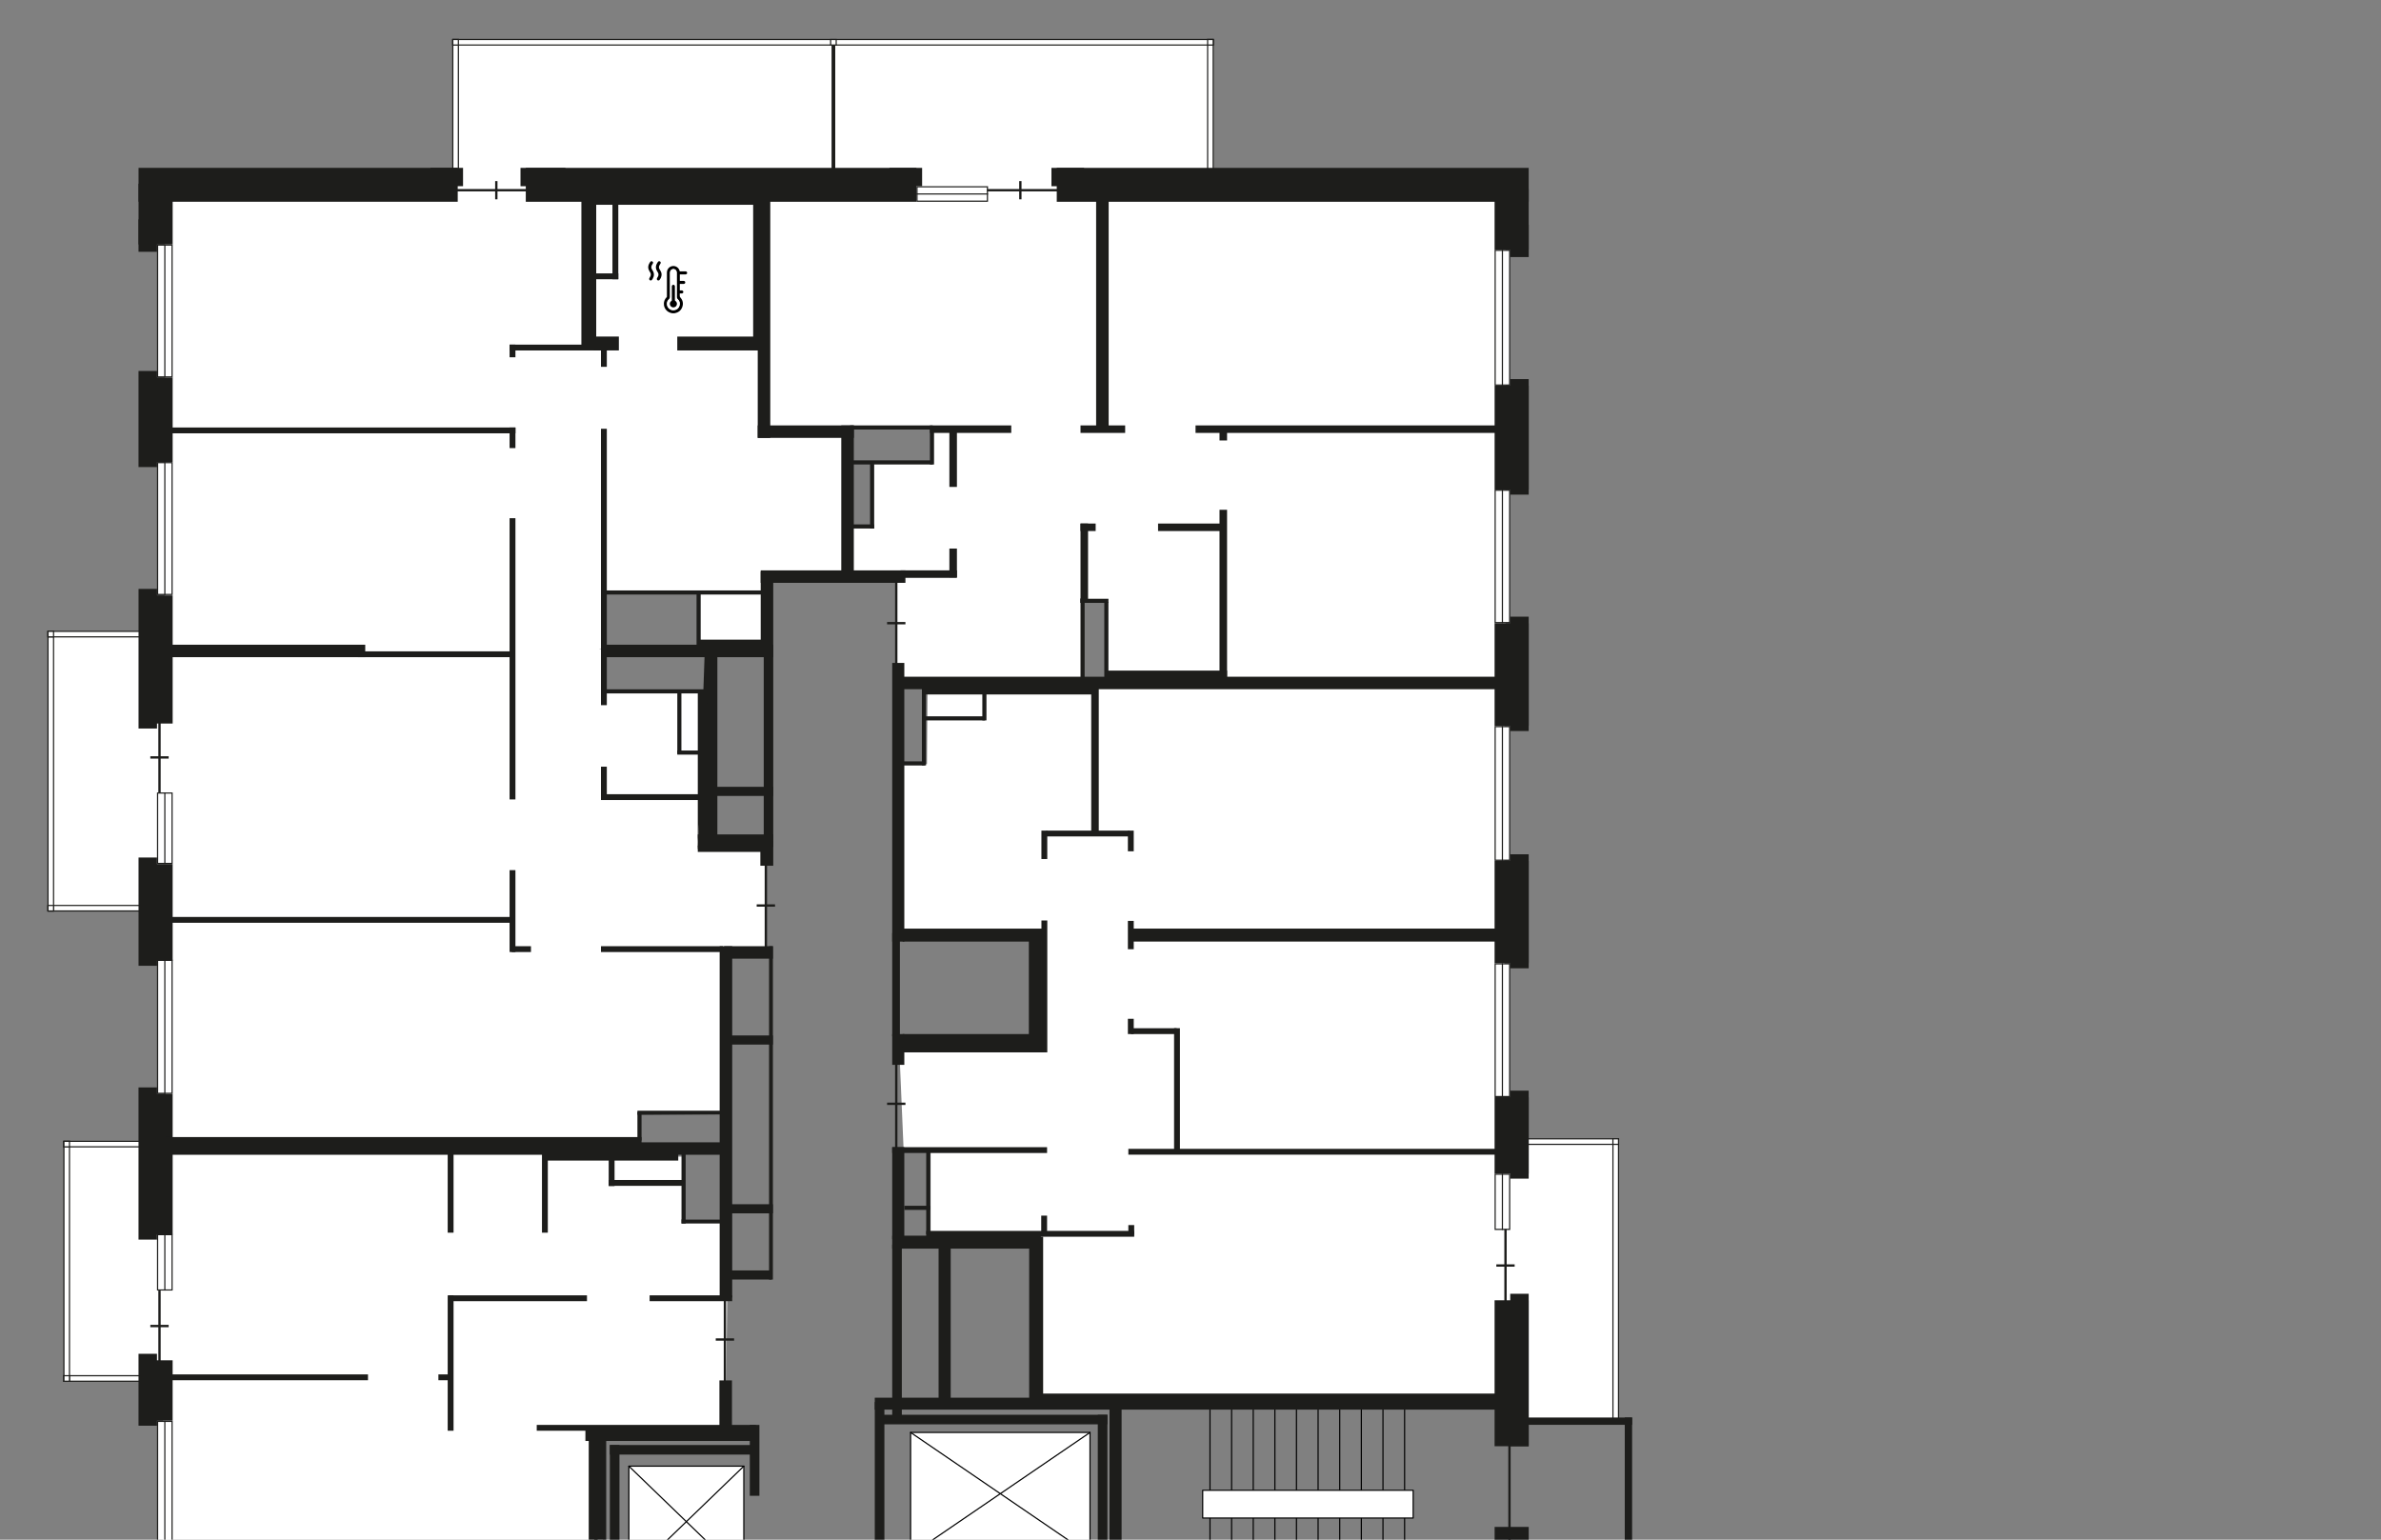 <svg enable-background="new 0 0 621.54 1261.57" id="Слой_1" version="1.1" viewbox="0 0 621.54 1261.57" x="0px" xml:space="preserve" xmlns="http://www.w3.org/2000/svg" xmlns:graph="&amp;ns_graphs;" xmlns:i="&amp;ns_ai;" xmlns:x="&amp;ns_extend;" xmlns:xlink="http://www.w3.org/1999/xlink" y="0px" width="883" height="571">
<rect width="100%" height="100%" fill="#808080" stroke="none"/>
<g id="Apartments">
<polygon fill="#FFFFFF" id="APT-274" points="560.84,253.55 344,253.85 343.77,283.38 332.66,283.38 332.66,347.03 
		386.59,347.03 386.59,387 333.43,387 335.15,427.4 345.13,427.4 345.13,458.38 385.96,458.91 385.96,511.66 386.4,517.39 
		391.97,519.23 561.36,519.23 561.36,527.42 599.97,526.72 599.97,423.63 557.94,422.39 557.94,264.54 	"></polygon>
<polygon fill="#FFFFFF" id="APT-273" points="332.55,248.9 332.55,213.32 314.2,213.32 314.2,195.24 323.6,195.24 323.6,171.49 
		345.9,171.49 345.28,158.53 284.61,158.53 284.61,68.54 309.64,68.54 309.64,15.68 450.02,15.68 450.02,68.54 558.34,68.54 
		558.34,253.29 410.19,253.29 410.19,223.42 401.36,223.42 401.36,252.39 333.01,252.39 	"></polygon>
<polygon fill="#FFFFFF" id="APT-272" points="223.42,219.49 259.2,219.97 259.52,239.86 284.76,239.86 283.93,213.84 
		314.2,213.84 314.2,160.59 283.11,160.59 283.11,138.18 283.23,138.18 283.23,130.59 283.23,130.59 283.23,68.54 308.96,68.54 
		308.96,15.68 168.84,15.68 168.84,68.11 61.01,68.11 61.01,234.98 60.49,235.17 18.72,235.17 18.72,336.82 61.33,336.82 
		61.33,422.77 237.54,422.5 237.72,413.24 269.28,413.5 269.1,353.22 284.19,353.22 284.19,312.84 263.6,313.13 263.6,256.59 
		224.93,256.59 224.93,241.41 222.11,240.69 222.98,240.69 	"></polygon>
<polygon fill="#FFFFFF" id="APT-271" points="269.67,481.06 269.14,532.19 223.58,532.19 223.58,584.36 213.1,584.36 
		213.1,594.24 60.49,594.24 60.49,510.79 24.62,510.79 24.62,424.3 250.65,424.3 250.65,428.96 253.42,428.96 253.42,452.25 
		269.67,452.25 	"></polygon>
<polygon fill="#FFFFFF" id="APT-270" points="269.37,730.39 269.37,707.16 284.19,705.24 284.19,655.85 221.53,655.85 
		221.53,601.99 212.33,601.99 212.33,594.24 60.4,594.24 60.4,674.31 24.62,674.31 24.62,761.23 61.69,761.23 61.69,849.6 
		18.72,849.6 18.72,951.24 59.55,951.24 59.55,932.56 235.94,932.56 235.4,921.88 262.57,921.88 263.11,864.04 284.15,864.04 
		284.15,821.65 268.51,821.65 268.85,794.19 255.57,794.19 255.23,760.13 257.28,759.76 257.28,730.18 	"></polygon>
<path d="M308.24,1194.5l-0.58-210.28H269.4l-0.78-51.65H59.55v272.03h36.99v37.08h108.31l104,0.64
		L308.24,1194.5z M205.15,1207.21v-2.1l7.85-1.41l-6.94,1.41L205.15,1207.21z M221.49,1012.01v-27.04h19.69v27.04H221.49z" fill="#4EAD33" id="APT-269"></path>
<path d="M350.93,932.56l0.1,51.65h-40.82l-0.58,210.28l-0.61,47.82l104-0.64h108.61v-37.08h36.99
		V932.56H350.93z M378.27,985.93l30.61-0.96v19.01l-30.9,0.25L378.27,985.93z" fill="#4EAD33" id="APT-268"></path>
<polygon fill="#FFFFFF" id="APT-267" points="557.17,762.99 558.49,766.07 416.25,766.07 407.21,766.18 407.06,773.6 
		407.06,821.61 332.62,821.61 332.62,903.04 345.88,903.04 345.88,932.56 556.37,932.56 556.37,854.73 599.09,854.73 599.09,763.51 
			"></polygon>
<polygon fill="#FFFFFF" id="APT-266" points="599.09,659.2 558.49,659.2 558.49,643.97 479.26,643.37 444.44,643.65 
		443.92,674.34 432.57,674.01 432.23,643.34 443.75,643.34 443.75,643.34 400.31,643.11 400.31,711.65 332.26,711.65 332.26,728.54 
		332.26,764.12 558.49,764.12 558.49,762.99 599.09,762.99 	"></polygon>
</g>
<g id="Detalies_00000166677200812454131420000014478811940427207046_">
<line fill="none" stroke="#000000" stroke-linecap="round" stroke-linejoin="round" stroke-miterlimit="10" stroke-width="0.433" x1="512.88" x2="512.88" y1="521.31" y2="593.49"></line>
<line fill="none" stroke="#000000" stroke-linecap="round" stroke-linejoin="round" stroke-miterlimit="10" stroke-width="0.433" x1="520.9" x2="520.9" y1="521.31" y2="593.49"></line>
<line fill="none" stroke="#000000" stroke-linecap="round" stroke-linejoin="round" stroke-miterlimit="10" stroke-width="0.433" x1="504.86" x2="504.86" y1="521.31" y2="593.49"></line>
<line fill="none" stroke="#000000" stroke-linecap="round" stroke-linejoin="round" stroke-miterlimit="10" stroke-width="0.433" x1="496.84" x2="496.84" y1="521.31" y2="593.49"></line>
<line fill="none" stroke="#000000" stroke-linecap="round" stroke-linejoin="round" stroke-miterlimit="10" stroke-width="0.433" x1="488.82" x2="488.82" y1="521.31" y2="593.49"></line>
<line fill="none" stroke="#000000" stroke-linecap="round" stroke-linejoin="round" stroke-miterlimit="10" stroke-width="0.433" x1="480.8" x2="480.8" y1="521.31" y2="593.49"></line>
<line fill="none" stroke="#000000" stroke-linecap="round" stroke-linejoin="round" stroke-miterlimit="10" stroke-width="0.433" x1="472.79" x2="472.79" y1="521.31" y2="593.49"></line>
<line fill="none" stroke="#000000" stroke-linecap="round" stroke-linejoin="round" stroke-miterlimit="10" stroke-width="0.433" x1="464.77" x2="464.77" y1="521.31" y2="593.49"></line>
<line fill="none" stroke="#000000" stroke-linecap="round" stroke-linejoin="round" stroke-miterlimit="10" stroke-width="0.433" x1="456.75" x2="456.75" y1="521.31" y2="593.49"></line>
<line fill="none" stroke="#000000" stroke-linecap="round" stroke-linejoin="round" stroke-miterlimit="10" stroke-width="0.433" x1="448.73" x2="448.73" y1="521.31" y2="593.49"></line>
<rect fill="#FFFFFF" height="10.28" stroke="#000000" stroke-linecap="round" stroke-linejoin="round" stroke-miterlimit="10" stroke-width="0.433" width="78.06" x="446.02" y="552.69"></rect>
<rect fill="#FFFFFF" height="45.41" stroke="#000000" stroke-linecap="round" stroke-linejoin="round" stroke-miterlimit="10" stroke-width="0.433" width="66.53" x="337.7" y="531.24"></rect>
<line fill="none" stroke="#000000" stroke-linecap="round" stroke-linejoin="round" stroke-miterlimit="10" stroke-width="0.433" x1="404.24" x2="337.7" y1="531.24" y2="576.65"></line>
<line fill="none" stroke="#000000" stroke-linecap="round" stroke-linejoin="round" stroke-miterlimit="10" stroke-width="0.433" x1="337.7" x2="404.24" y1="531.24" y2="576.65"></line>
<rect fill="#FFFFFF" height="41.15" stroke="#000000" stroke-linecap="round" stroke-linejoin="round" stroke-miterlimit="10" stroke-width="0.433" width="42.63" x="233.22" y="543.74"></rect>
<line fill="none" stroke="#000000" stroke-linecap="round" stroke-linejoin="round" stroke-miterlimit="10" stroke-width="0.433" x1="275.85" x2="233.22" y1="543.74" y2="584.89"></line>
<line fill="none" stroke="#000000" stroke-linecap="round" stroke-linejoin="round" stroke-miterlimit="10" stroke-width="0.433" x1="233.22" x2="275.85" y1="543.74" y2="584.89"></line>
<rect fill="#FFFFFF" height="41.15" stroke="#000000" stroke-linecap="round" stroke-linejoin="round" stroke-miterlimit="10" stroke-width="0.433" width="42.63" x="233.22" y="601.39"></rect>
<line fill="none" stroke="#000000" stroke-linecap="round" stroke-linejoin="round" stroke-miterlimit="10" stroke-width="0.433" x1="275.85" x2="233.22" y1="601.39" y2="642.54"></line>
<line fill="none" stroke="#000000" stroke-linecap="round" stroke-linejoin="round" stroke-miterlimit="10" stroke-width="0.433" x1="233.22" x2="275.85" y1="601.39" y2="642.54"></line>
<g>
<g>
<rect fill="#FFFFFF" height="48.89" width="5.37" x="58.44" y="90.89"></rect>
<path d="M63.6,91.1v48.45h-4.94V91.1H63.6 M64.03,90.67h-5.81v49.32h5.81V90.67L64.03,90.67z" fill="#1D1D1B"></path>
</g>
<line fill="none" stroke="#1D1D1B" stroke-miterlimit="10" stroke-width="0.433" x1="61.13" x2="61.13" y1="90.67" y2="139.99"></line>
</g>
<g>
<g>
<rect fill="#FFFFFF" height="48.89" width="5.37" x="58.44" y="171.58"></rect>
<path d="M63.6,171.79v48.45h-4.94v-48.45H63.6 M64.03,171.36h-5.81v49.32h5.81V171.36L64.03,171.36z" fill="#1D1D1B"></path>
</g>
<line fill="none" stroke="#1D1D1B" stroke-miterlimit="10" stroke-width="0.433" x1="61.13" x2="61.13" y1="171.36" y2="220.68"></line>
</g>
<g>
<g>
<rect fill="#FFFFFF" height="26.11" width="5.37" x="58.44" y="294.1"></rect>
<path d="M63.6,294.32v25.67h-4.94v-25.67H63.6 M64.03,293.89h-5.81v26.54h5.81V293.89L64.03,293.89z" fill="#1D1D1B"></path>
</g>
<line fill="none" stroke="#1D1D1B" stroke-miterlimit="10" stroke-width="0.433" x1="61.13" x2="61.13" y1="293.89" y2="320.43"></line>
</g>
<g>
<g>
<rect fill="#FFFFFF" height="49.34" width="5.37" x="58.44" y="356.13"></rect>
<path d="M63.6,356.34v48.91h-4.94v-48.91H63.6 M64.03,355.91h-5.81v49.78h5.81V355.91L64.03,355.91z" fill="#1D1D1B"></path>
</g>
<line fill="none" stroke="#1D1D1B" stroke-miterlimit="10" stroke-width="0.433" x1="61.13" x2="61.13" y1="355.91" y2="405.68"></line>
</g>
<g>
<g>
<rect fill="#FFFFFF" height="20.51" width="5.37" x="58.44" y="457.88"></rect>
<path d="M63.6,458.1v20.08h-4.94V458.1H63.6 M64.03,457.66h-5.81v20.95h5.81V457.66L64.03,457.66z" fill="#1D1D1B"></path>
</g>
<line fill="none" stroke="#1D1D1B" stroke-miterlimit="10" stroke-width="0.433" x1="61.13" x2="61.13" y1="457.66" y2="478.61"></line>
</g>
<g>
<g>
<rect fill="#FFFFFF" height="48.83" width="5.37" x="58.44" y="527.15"></rect>
<path d="M63.6,527.36v48.4h-4.94v-48.4H63.6 M64.03,526.93h-5.81v49.27h5.81V526.93L64.03,526.93z" fill="#1D1D1B"></path>
</g>
<line fill="none" stroke="#1D1D1B" stroke-miterlimit="10" stroke-width="0.433" x1="61.13" x2="61.13" y1="526.93" y2="576.2"></line>
</g>
<g>
<g>
<rect fill="#FFFFFF" height="49.36" width="5.37" x="58.44" y="610.07"></rect>
<path d="M63.6,610.29v48.93h-4.94v-48.93H63.6 M64.03,609.85h-5.81v49.79h5.81V609.85L64.03,609.85z" fill="#1D1D1B"></path>
</g>
<line fill="none" stroke="#1D1D1B" stroke-miterlimit="10" stroke-width="0.433" x1="61.13" x2="61.13" y1="609.85" y2="659.65"></line>
</g>
<g>
<g>
<rect fill="#FFFFFF" height="20.32" width="5.37" x="58.44" y="707.38"></rect>
<path d="M63.6,707.6v19.88h-4.94V707.6H63.6 M64.03,707.16h-5.81v20.75h5.81V707.16L64.03,707.16z" fill="#1D1D1B"></path>
</g>
<line fill="none" stroke="#1D1D1B" stroke-miterlimit="10" stroke-width="0.433" x1="61.13" x2="61.13" y1="707.16" y2="727.91"></line>
</g>
<g>
<g>
<rect fill="#FFFFFF" height="49.79" width="5.37" x="58.44" y="780.91"></rect>
<path d="M63.6,781.13v49.35h-4.94v-49.35H63.6 M64.03,780.69h-5.81v50.22h5.81V780.69L64.03,780.69z" fill="#1D1D1B"></path>
</g>
<line fill="none" stroke="#1D1D1B" stroke-miterlimit="10" stroke-width="0.433" x1="61.13" x2="61.13" y1="780.69" y2="830.91"></line>
</g>
<g>
<g>
<rect fill="#FFFFFF" height="19.94" width="5.37" x="58.44" y="883.38"></rect>
<path d="M63.6,883.6v19.51h-4.94V883.6H63.6 M64.03,883.17h-5.81v20.37h5.81V883.17L64.03,883.17z" fill="#1D1D1B"></path>
</g>
<line fill="none" stroke="#1D1D1B" stroke-miterlimit="10" stroke-width="0.433" x1="61.13" x2="61.13" y1="883.17" y2="903.54"></line>
</g>
<g>
<g>
<rect fill="#FFFFFF" height="49.04" width="5.37" x="58.44" y="958.49"></rect>
<path d="M63.6,958.71v48.6h-4.94v-48.6H63.6 M64.03,958.27h-5.81v49.47h5.81V958.27L64.03,958.27z" fill="#1D1D1B"></path>
</g>
<line fill="none" stroke="#1D1D1B" stroke-miterlimit="10" stroke-width="0.433" x1="61.13" x2="61.13" y1="958.27" y2="1007.74"></line>
</g>
<g>
<g>
<rect fill="#FFFFFF" height="48.89" width="5.37" x="58.44" y="1046.45"></rect>
<path d="M63.6,1046.67v48.45h-4.94v-48.45H63.6 M64.03,1046.24h-5.81v49.32h5.81V1046.24L64.03,1046.24z" fill="#1D1D1B"></path>
</g>
<line fill="none" stroke="#1D1D1B" stroke-miterlimit="10" stroke-width="0.433" x1="61.13" x2="61.13" y1="1046.24" y2="1095.56"></line>
</g>
<g>
<g>
<rect fill="#FFFFFF" height="49.19" width="5.37" x="58.44" y="1126.75"></rect>
<path d="M63.6,1126.96v48.75h-4.94v-48.75H63.6 M64.03,1126.53h-5.81v49.62h5.81V1126.53L64.03,1126.53z" fill="#1D1D1B"></path>
</g>
<line fill="none" stroke="#1D1D1B" stroke-miterlimit="10" stroke-width="0.433" x1="61.13" x2="61.13" y1="1126.53" y2="1176.15"></line>
</g>
<g>
<g>
<rect fill="#FFFFFF" height="5.34" width="25.38" x="169.48" y="1196.63"></rect>
<path d="M194.64,1196.85v4.9H169.7v-4.9H194.64 M195.07,1196.41h-25.81v5.77h25.81V1196.41L195.07,1196.41z" fill="#1D1D1B"></path>
</g>
<line fill="none" stroke="#1D1D1B" stroke-miterlimit="10" stroke-width="0.433" x1="195.07" x2="169.26" y1="1199.3" y2="1199.3"></line>
</g>
<g>
<g>
<rect fill="#FFFFFF" height="5.34" width="25.38" x="243.41" y="1196.63"></rect>
<path d="M268.57,1196.85v4.9h-24.94v-4.9H268.57 M269.01,1196.41H243.2v5.77h25.81V1196.41L269.01,1196.41z" fill="#1D1D1B"></path>
</g>
<line fill="none" stroke="#1D1D1B" stroke-miterlimit="10" stroke-width="0.433" x1="269.01" x2="243.19" y1="1199.3" y2="1199.3"></line>
</g>
<g>
<g>
<rect fill="#FFFFFF" height="5.34" width="25.38" x="349.19" y="1196.63"></rect>
<path d="M374.35,1196.85v4.9h-24.94v-4.9H374.35 M374.78,1196.41h-25.81v5.77h25.81V1196.41L374.78,1196.41z" fill="#1D1D1B"></path>
</g>
<line fill="none" stroke="#1D1D1B" stroke-miterlimit="10" stroke-width="0.433" x1="374.78" x2="348.97" y1="1199.3" y2="1199.3"></line>
</g>
<g>
<g>
<rect fill="#FFFFFF" height="5.34" width="49.35" x="403.94" y="1196.63"></rect>
<path d="M453.07,1196.84v4.9h-48.91v-4.9H453.07 M453.5,1196.41h-49.78v5.77h49.78V1196.41L453.5,1196.41z" fill="#1D1D1B"></path>
</g>
<line fill="none" stroke="#1D1D1B" stroke-miterlimit="10" stroke-width="0.433" x1="453.5" x2="403.73" y1="1199.3" y2="1199.3"></line>
</g>
<g>
<g>
<rect fill="#FFFFFF" height="49.19" width="5.37" x="554.49" y="1127.95"></rect>
<path d="M559.64,1128.17v48.75h-4.94v-48.75H559.64 M560.08,1127.73h-5.81v49.62h5.81V1127.73L560.08,1127.73z" fill="#1D1D1B"></path>
</g>
<line fill="none" stroke="#1D1D1B" stroke-miterlimit="10" stroke-width="0.433" x1="557.17" x2="557.17" y1="1127.73" y2="1177.35"></line>
</g>
<g>
<g>
<rect fill="#FFFFFF" height="49.64" width="5.37" x="554.49" y="1040.59"></rect>
<path d="M559.64,1040.81v49.2h-4.94v-49.2H559.64 M560.08,1040.37h-5.81v50.07h5.81V1040.37L560.08,1040.37z" fill="#1D1D1B"></path>
</g>
<line fill="none" stroke="#1D1D1B" stroke-miterlimit="10" stroke-width="0.433" x1="557.17" x2="557.17" y1="1040.37" y2="1090.44"></line>
</g>
<g>
<g>
<rect fill="#FFFFFF" height="49.79" width="5.37" x="554.49" y="952.48"></rect>
<path d="M559.64,952.69v49.35h-4.94v-49.35H559.64 M560.08,952.26h-5.81v50.22h5.81V952.26L560.08,952.26z" fill="#1D1D1B"></path>
</g>
<line fill="none" stroke="#1D1D1B" stroke-miterlimit="10" stroke-width="0.433" x1="557.17" x2="557.17" y1="952.26" y2="1002.48"></line>
</g>
<g>
<g>
<rect fill="#FFFFFF" height="49.54" width="5.37" x="554.49" y="864.64"></rect>
<path d="M559.64,864.85v49.11h-4.94v-49.11H559.64 M560.08,864.42h-5.81v49.98h5.81V864.42L560.08,864.42z" fill="#1D1D1B"></path>
</g>
<line fill="none" stroke="#1D1D1B" stroke-miterlimit="10" stroke-width="0.433" x1="557.17" x2="557.17" y1="914.4" y2="864.42"></line>
</g>
<g>
<g>
<rect fill="#FFFFFF" height="25.35" width="5.37" x="554.49" y="693.7"></rect>
<path d="M559.64,693.91v24.92h-4.94v-24.92H559.64 M560.08,693.48h-5.81v25.79h5.81V693.48L560.08,693.48z" fill="#1D1D1B"></path>
</g>
<line fill="none" stroke="#1D1D1B" stroke-miterlimit="10" stroke-width="0.433" x1="557.17" x2="557.17" y1="693.48" y2="719.27"></line>
</g>
<g>
<g>
<rect fill="#FFFFFF" height="20.47" width="5.37" x="554.49" y="435.47"></rect>
<path d="M559.64,435.68v20.03h-4.94v-20.03H559.64 M560.08,435.25h-5.81v20.9h5.81V435.25L560.08,435.25z" fill="#1D1D1B"></path>
</g>
<line fill="none" stroke="#1D1D1B" stroke-miterlimit="10" stroke-width="0.433" x1="557.17" x2="557.17" y1="435.25" y2="456.15"></line>
</g>
<g>
<g>
<rect fill="#FFFFFF" height="49.21" width="5.37" x="554.49" y="357.45"></rect>
<path d="M559.64,357.67v48.78h-4.94v-48.78H559.64 M560.08,357.24h-5.81v49.65h5.81V357.24L560.08,357.24z" fill="#1D1D1B"></path>
</g>
<line fill="none" stroke="#1D1D1B" stroke-miterlimit="10" stroke-width="0.433" x1="557.17" x2="557.17" y1="357.24" y2="406.89"></line>
</g>
<g>
<g>
<rect fill="#FFFFFF" height="49.53" width="5.37" x="554.49" y="269.47"></rect>
<path d="M559.64,269.69v49.1h-4.94v-49.1H559.64 M560.08,269.26h-5.81v49.97h5.81V269.26L560.08,269.26z" fill="#1D1D1B"></path>
</g>
<line fill="none" stroke="#1D1D1B" stroke-miterlimit="10" stroke-width="0.433" x1="557.17" x2="557.17" y1="269.26" y2="319.22"></line>
</g>
<g>
<g>
<rect fill="#FFFFFF" height="49.09" width="5.37" x="554.49" y="181.8"></rect>
<path d="M559.64,182.02v48.66h-4.94v-48.66H559.64 M560.08,181.58h-5.81v49.53h5.81V181.58L560.08,181.58z" fill="#1D1D1B"></path>
</g>
<line fill="none" stroke="#1D1D1B" stroke-miterlimit="10" stroke-width="0.433" x1="557.17" x2="557.17" y1="181.58" y2="231.11"></line>
</g>
<g>
<g>
<rect fill="#FFFFFF" height="49.94" width="5.37" x="554.49" y="92.84"></rect>
<path d="M559.64,93.06v49.51h-4.94V93.06H559.64 M560.08,92.62h-5.81V143h5.81V92.62L560.08,92.62z" fill="#1D1D1B"></path>
</g>
<line fill="none" stroke="#1D1D1B" stroke-miterlimit="10" stroke-width="0.433" x1="557.17" x2="557.17" y1="92.62" y2="143"></line>
</g>
<g>
<g>
<rect fill="#FFFFFF" height="5.34" width="26.11" x="340.08" y="69.27"></rect>
<path d="M365.97,69.49v4.9h-25.68v-4.9H365.97 M366.41,69.06h-26.55v5.77h26.55V69.06L366.41,69.06z" fill="#1D1D1B"></path>
</g>
<line fill="none" stroke="#1D1D1B" stroke-miterlimit="10" stroke-width="0.433" x1="366.41" x2="339.86" y1="71.94" y2="71.94"></line>
</g>
<g>
<g>
<rect fill="#FFFFFF" height="24.75" width="5.32" x="554.51" y="781.6"></rect>
<path d="M559.59,781.84v24.26h-4.84v-24.26H559.59 M560.08,781.36h-5.81v25.23h5.81V781.36L560.08,781.36z" fill="#1D1D1B"></path>
</g>
<line fill="none" stroke="#1D1D1B" stroke-miterlimit="10" stroke-width="0.483" x1="557.17" x2="557.17" y1="781.36" y2="806.59"></line>
</g>
<g>
<rect fill="#FFFFFF" height="34" width="2.06" x="95.62" y="1208.7"></rect>
<path d="M97.46,1208.91v33.57h-1.63v-33.57H97.46 M97.9,1208.48h-2.5v34.43h2.5V1208.48L97.9,1208.48z" fill="#1D1D1B"></path>
</g>
<g>
<rect fill="#FFFFFF" height="34" width="2.06" x="520.74" y="1208.7"></rect>
<path d="M522.58,1208.91v33.57h-1.63v-33.57H522.58 M523.01,1208.48h-2.5v34.43h2.5V1208.48L523.01,1208.48z" fill="#1D1D1B"></path>
</g>
<g>
<rect fill="#FFFFFF" height="2.05" width="109.01" x="95.62" y="1240.65"></rect>
<path d="M204.41,1240.87v1.61H95.83v-1.61H204.41 M204.85,1240.43H95.4v2.48h109.45V1240.43L204.85,1240.43z" fill="#1D1D1B"></path>
</g>
<g>
<rect fill="#FFFFFF" height="2.05" width="103.79" x="205.06" y="1240.65"></rect>
<path d="M308.64,1240.87v1.61H205.28v-1.61H308.64 M309.07,1240.43H204.85v2.48h104.23v-2.48H309.07z" fill="#1D1D1B"></path>
</g>
<g>
<rect fill="#FFFFFF" height="2.05" width="103.79" x="309.09" y="1240.65"></rect>
<path d="M412.67,1240.87v1.61H309.31v-1.61H412.67 M413.1,1240.43H308.88v2.48H413.1V1240.43L413.1,1240.43z" fill="#1D1D1B"></path>
</g>
<g>
<rect fill="#FFFFFF" height="2.05" width="109.43" x="413.37" y="1240.65"></rect>
<path d="M522.58,1240.87v1.61h-109v-1.61H522.58 M523.01,1240.43H413.15v2.48h109.86V1240.43L523.01,1240.43z" fill="#1D1D1B"></path>
</g>
<g>
<rect fill="#FFFFFF" height="2.05" width="2.06" x="520.74" y="1240.65"></rect>
<path d="M522.58,1240.87v1.61h-1.63v-1.61H522.58 M523.01,1240.43h-2.5v2.48h2.5V1240.43L523.01,1240.43z" fill="#1D1D1B"></path>
</g>
<g>
<rect fill="#FFFFFF" height="2.05" width="2.06" x="412.07" y="1240.65"></rect>
<path d="M413.92,1240.87v1.61h-1.63v-1.61H413.92 M414.35,1240.43h-2.5v2.48h2.5V1240.43L414.35,1240.43z" fill="#1D1D1B"></path>
</g>
<g>
<rect fill="#FFFFFF" height="2.05" width="2.06" x="308.04" y="1240.65"></rect>
<path d="M309.89,1240.87v1.61h-1.63v-1.61H309.89 M310.32,1240.43h-2.5v2.48h2.5V1240.43L310.32,1240.43z" fill="#1D1D1B"></path>
</g>
<g>
<rect fill="#FFFFFF" height="2.05" width="2.06" x="203.82" y="1240.65"></rect>
<path d="M205.66,1240.87v1.61h-1.63v-1.61H205.66 M206.09,1240.43h-2.5v2.48h2.5V1240.43L206.09,1240.43z" fill="#1D1D1B"></path>
</g>
<g>
<rect fill="#FFFFFF" height="2.05" width="2.06" x="95.62" y="1240.65"></rect>
<path d="M97.46,1240.87v1.61h-1.63v-1.61H97.46 M97.9,1240.43h-2.5v2.48h2.5V1240.43L97.9,1240.43z" fill="#1D1D1B"></path>
</g>
<g>
<rect fill="#FFFFFF" height="48.58" width="2.06" x="167.93" y="14.65"></rect>
<path d="M169.77,14.87v48.15h-1.63V14.87H169.77 M170.21,14.43h-2.5v49.02h2.5V14.43L170.21,14.43z" fill="#1D1D1B"></path>
</g>
<g>
<rect fill="#FFFFFF" height="48.58" width="2.06" x="447.86" y="14.65"></rect>
<path d="M449.7,14.87v48.15h-1.63V14.87H449.7 M450.14,14.43h-2.5v49.02h2.5V14.43L450.14,14.43z" fill="#1D1D1B"></path>
</g>
<g>
<rect fill="#FFFFFF" height="2.05" width="140.93" x="167.93" y="14.65"></rect>
<path d="M308.64,14.87v1.61h-140.5v-1.61H308.64 M309.08,14.43H167.71v2.48h141.37L309.08,14.43L309.08,14.43z" fill="#1D1D1B"></path>
</g>
<g>
<rect fill="#FFFFFF" height="2.05" width="140.63" x="309.29" y="14.65"></rect>
<path d="M449.7,14.87v1.61H309.5v-1.61H449.7 M450.14,14.43H309.07v2.48h141.06v-2.48H450.14z" fill="#1D1D1B"></path>
</g>
<g>
<rect fill="#FFFFFF" height="2.05" width="2.06" x="447.86" y="14.65"></rect>
<path d="M449.7,14.87v1.61h-1.63v-1.61H449.7 M450.14,14.43h-2.5v2.48h2.5V14.43L450.14,14.43z" fill="#1D1D1B"></path>
</g>
<g>
<rect fill="#FFFFFF" height="2.05" width="2.06" x="308.04" y="14.65"></rect>
<path d="M309.89,14.87v1.61h-1.63v-1.61H309.89 M310.32,14.43h-2.5v2.48h2.5V14.43L310.32,14.43z" fill="#1D1D1B"></path>
</g>
<g>
<rect fill="#FFFFFF" height="2.05" width="2.06" x="167.93" y="14.65"></rect>
<path d="M169.77,14.87v1.61h-1.63v-1.61H169.77 M170.2,14.43h-2.5v2.48h2.5V14.43L170.2,14.43z" fill="#1D1D1B"></path>
</g>
<g>
<rect fill="#FFFFFF" height="2.05" width="34.21" x="566.02" y="853.4"></rect>
<path d="M600.01,853.62v1.61h-33.78v-1.61H600.01 M600.45,853.19h-34.64v2.48h34.64V853.19L600.45,853.19z" fill="#1D1D1B"></path>
</g>
<g>
<rect fill="#FFFFFF" height="93.26" width="2.06" x="598.17" y="762.19"></rect>
<path d="M600.01,762.4v92.83h-1.63V762.4H600.01 M600.45,761.97h-2.5v93.7h2.5V761.97L600.45,761.97z" fill="#1D1D1B"></path>
</g>
<g>
<rect fill="#FFFFFF" height="2.05" width="2.06" x="598.17" y="853.4"></rect>
<path d="M600.01,853.62v1.61h-1.63v-1.61H600.01 M600.45,853.19h-2.5v2.48h2.5V853.19L600.45,853.19z" fill="#1D1D1B"></path>
</g>
<g>
<rect fill="#FFFFFF" height="2.05" width="34.21" x="566.02" y="761.96"></rect>
<path d="M600.01,762.18v1.61h-33.78v-1.61H600.01 M600.45,761.75h-34.64v2.48h34.64V761.75L600.45,761.75z" fill="#1D1D1B"></path>
</g>
<g>
<rect fill="#FFFFFF" height="104.6" width="2.06" x="598.17" y="659.42"></rect>
<path d="M600.01,659.63v104.16h-1.63V659.63H600.01 M600.45,659.2h-2.5v105.03h2.5V659.2L600.45,659.2z" fill="#1D1D1B"></path>
</g>
<g>
<rect fill="#FFFFFF" height="2.05" width="2.06" x="598.17" y="761.96"></rect>
<path d="M600.01,762.18v1.61h-1.63v-1.61H600.01 M600.45,761.75h-2.5v2.48h2.5V761.75L600.45,761.75z" fill="#1D1D1B"></path>
</g>
<g>
<rect fill="#FFFFFF" height="2.05" width="34.21" x="566.02" y="422.35"></rect>
<path d="M600.01,422.56v1.61h-33.78v-1.61H600.01 M600.45,422.13h-34.64v2.48h34.64V422.13L600.45,422.13z" fill="#1D1D1B"></path>
</g>
<g>
<rect fill="#FFFFFF" height="104.6" width="2.06" x="598.17" y="422.35"></rect>
<path d="M600.01,422.56v104.16h-1.63V422.56H600.01 M600.45,422.13h-2.5v105.03h2.5V422.13L600.45,422.13z" fill="#1D1D1B"></path>
</g>
<g>
<rect fill="#FFFFFF" height="2.05" width="2.06" x="598.17" y="422.35"></rect>
<path d="M600.01,422.56v1.61h-1.63v-1.61H600.01 M600.45,422.13h-2.5v2.48h2.5V422.13L600.45,422.13z" fill="#1D1D1B"></path>
</g>
<g>
<rect fill="#FFFFFF" height="2.05" width="34.21" x="17.8" y="950.22"></rect>
<path d="M51.8,950.44v1.61H18.02v-1.61H51.8 M52.23,950H17.59v2.48h34.64V950L52.23,950z" fill="#1D1D1B"></path>
</g>
<g>
<rect fill="#FFFFFF" height="103.69" width="2.06" x="17.8" y="848.57"></rect>
<path d="M19.65,848.79v103.26h-1.63V848.79H19.65 M20.08,848.36h-2.5v104.13h2.5V848.36L20.08,848.36z" fill="#1D1D1B"></path>
</g>
<g>
<rect fill="#FFFFFF" height="2.05" width="2.06" x="17.8" y="950.22"></rect>
<path d="M19.65,950.44v1.61h-1.63v-1.61H19.65 M20.08,950h-2.5v2.48h2.5V950L20.08,950z" fill="#1D1D1B"></path>
</g>
<g>
<rect fill="#FFFFFF" height="2.05" width="34.21" x="17.8" y="848.57"></rect>
<path d="M51.8,848.79v1.61H18.02v-1.61H51.8 M52.23,848.36H17.59v2.48h34.64V848.36L52.23,848.36z" fill="#1D1D1B"></path>
</g>
<g>
<rect fill="#FFFFFF" height="2.05" width="2.06" x="17.8" y="848.57"></rect>
<path d="M19.65,848.79v1.61h-1.63v-1.61H19.65 M20.08,848.36h-2.5v2.48h2.5V848.36L20.08,848.36z" fill="#1D1D1B"></path>
</g>
<g>
<rect fill="#FFFFFF" height="2.05" width="34.21" x="17.8" y="335.79"></rect>
<path d="M51.8,336.01v1.61H18.02v-1.61H51.8 M52.23,335.58H17.59v2.48h34.64V335.58L52.23,335.58z" fill="#1D1D1B"></path>
</g>
<g>
<rect fill="#FFFFFF" height="103.69" width="2.06" x="17.8" y="234.15"></rect>
<path d="M19.65,234.36v103.26h-1.63V234.36H19.65 M20.08,233.93h-2.5v104.13h2.5V233.93L20.08,233.93z" fill="#1D1D1B"></path>
</g>
<g>
<rect fill="#FFFFFF" height="2.05" width="2.06" x="17.8" y="335.79"></rect>
<path d="M19.65,336.01v1.61h-1.63v-1.61H19.65 M20.08,335.58h-2.5v2.48h2.5V335.58L20.08,335.58z" fill="#1D1D1B"></path>
</g>
<g>
<rect fill="#FFFFFF" height="2.05" width="34.21" x="17.8" y="234.15"></rect>
<path d="M51.8,234.36v1.61H18.02v-1.61H51.8 M52.23,233.93H17.59v2.48h34.64V233.93L52.23,233.93z" fill="#1D1D1B"></path>
</g>
<g>
<rect fill="#FFFFFF" height="2.05" width="2.06" x="17.8" y="234.15"></rect>
<path d="M19.65,234.36v1.61h-1.63v-1.61H19.65 M20.08,233.93h-2.5v2.48h2.5V233.93L20.08,233.93z" fill="#1D1D1B"></path>
</g>
<g>
<rect fill="#FFFFFF" height="2.05" width="29.39" x="23.7" y="760.21"></rect>
<path d="M52.87,760.42v1.61H23.92v-1.61H52.87 M53.31,759.99H23.49v2.48h29.82L53.31,759.99L53.31,759.99z" fill="#1D1D1B"></path>
</g>
<g>
<rect fill="#FFFFFF" height="88.97" width="2.06" x="23.7" y="673.29"></rect>
<path d="M25.55,673.5v88.53h-1.63V673.5H25.55 M25.98,673.07h-2.5v89.4h2.5V673.07L25.98,673.07z" fill="#1D1D1B"></path>
</g>
<g>
<rect fill="#FFFFFF" height="2.05" width="2.06" x="23.7" y="760.21"></rect>
<path d="M25.55,760.42v1.61h-1.63v-1.61H25.55 M25.98,759.99h-2.5v2.48h2.5V759.99L25.98,759.99z" fill="#1D1D1B"></path>
</g>
<g>
<rect fill="#FFFFFF" height="2.05" width="29.39" x="23.7" y="673.29"></rect>
<path d="M52.87,673.5v1.61H23.92v-1.61H52.87 M53.31,673.07H23.49v2.48h29.82L53.31,673.07L53.31,673.07z" fill="#1D1D1B"></path>
</g>
<g>
<rect fill="#FFFFFF" height="2.05" width="2.06" x="23.7" y="673.29"></rect>
<path d="M25.55,673.5v1.61h-1.63v-1.61H25.55 M25.98,673.07h-2.5v2.48h2.5V673.07L25.98,673.07z" fill="#1D1D1B"></path>
</g>
<g>
<rect fill="#FFFFFF" height="2.05" width="29.39" x="23.7" y="510.2"></rect>
<path d="M52.87,510.41v1.61H23.92v-1.61L52.87,510.41 M53.31,509.98H23.49v2.48h29.82L53.31,509.98L53.31,509.98z" fill="#1D1D1B"></path>
</g>
<g>
<rect fill="#FFFFFF" height="88.97" width="2.06" x="23.7" y="423.28"></rect>
<path d="M25.55,423.49v88.53h-1.63v-88.53L25.55,423.49 M25.98,423.06h-2.5v89.4h2.5V423.06L25.98,423.06z" fill="#1D1D1B"></path>
</g>
<g>
<rect fill="#FFFFFF" height="2.05" width="2.06" x="23.7" y="510.2"></rect>
<path d="M25.55,510.41v1.61h-1.63v-1.61L25.55,510.41 M25.98,509.98h-2.5v2.48h2.5V509.98L25.98,509.98z" fill="#1D1D1B"></path>
</g>
<g>
<rect fill="#FFFFFF" height="2.05" width="29.39" x="23.7" y="423.28"></rect>
<path d="M52.87,423.49v1.61H23.92v-1.61H52.87 M53.31,423.06H23.49v2.48h29.82L53.31,423.06L53.31,423.06z" fill="#1D1D1B"></path>
</g>
<g>
<rect fill="#FFFFFF" height="2.05" width="2.06" x="23.7" y="423.28"></rect>
<path d="M25.55,423.49v1.61h-1.63v-1.61H25.55 M25.98,423.06h-2.5v2.48h2.5V423.06L25.98,423.06z" fill="#1D1D1B"></path>
</g>
<rect fill="#1D1D1B" height="12.57" width="118.37" x="51.38" y="62.25"></rect>
<rect fill="#1D1D1B" height="22.55" width="12.65" x="51.38" y="68.12"></rect>
<rect fill="#1D1D1B" height="6.8" width="12.1" x="159.62" y="62.25"></rect>
<rect fill="#1D1D1B" height="12.57" width="144.86" x="194.99" y="62.26"></rect>
<rect fill="#1D1D1B" height="6.8" width="16.66" x="193.03" y="62.26"></rect>
<rect fill="#1D1D1B" height="12.57" width="175.02" x="391.9" y="62.26"></rect>
<rect fill="#1D1D1B" height="6.8" width="12.1" x="389.93" y="62.26"></rect>
<rect fill="#1D1D1B" height="6.8" width="12.1" x="329.87" y="62.26"></rect>
<rect fill="#1D1D1B" height="12.03" width="6.85" x="51.37" y="81.35"></rect>
<rect fill="#1D1D1B" height="22.55" width="12.65" x="554.27" y="70.07"></rect>
<rect fill="#1D1D1B" height="12.03" width="6.85" x="560.08" y="83.3"></rect>
<rect fill="#1D1D1B" height="31.37" width="11.8" x="52.23" y="139.98"></rect>
<rect fill="#1D1D1B" height="35.64" width="6.85" x="51.37" y="137.58"></rect>
<rect fill="#1D1D1B" height="35.88" width="11.8" x="52.23" y="320.43"></rect>
<rect fill="#1D1D1B" height="40.15" width="6.85" x="51.38" y="318.02"></rect>
<rect fill="#1D1D1B" height="52.18" width="11.8" x="52.23" y="405.68"></rect>
<rect fill="#1D1D1B" height="56.44" width="6.85" x="51.37" y="403.28"></rect>
<rect fill="#1D1D1B" height="22.4" width="11.8" x="52.22" y="504.48"></rect>
<rect fill="#1D1D1B" height="26.67" width="6.85" x="51.37" y="502.07"></rect>
<rect fill="#1D1D1B" height="33.68" width="11.8" x="52.23" y="576.2"></rect>
<rect fill="#1D1D1B" height="37.95" width="6.85" x="51.38" y="573.79"></rect>
<rect fill="#1D1D1B" height="47.52" width="11.8" x="52.23" y="659.65"></rect>
<rect fill="#1D1D1B" height="51.78" width="6.85" x="51.38" y="657.24"></rect>
<rect fill="#1D1D1B" height="26.92" width="11.8" x="52.22" y="753.77"></rect>
<rect fill="#1D1D1B" height="31.18" width="6.85" x="51.37" y="751.37"></rect>
<rect fill="#1D1D1B" height="52.25" width="11.8" x="52.23" y="830.91"></rect>
<rect fill="#1D1D1B" height="56.52" width="6.85" x="51.38" y="828.51"></rect>
<rect fill="#1D1D1B" height="28.42" width="11.8" x="52.23" y="929.85"></rect>
<rect fill="#1D1D1B" height="32.69" width="6.85" x="51.37" y="927.45"></rect>
<rect fill="#1D1D1B" height="38.49" width="11.8" x="52.23" y="1007.74"></rect>
<rect fill="#1D1D1B" height="42.76" width="6.85" x="51.38" y="1005.34"></rect>
<rect fill="#1D1D1B" height="30.98" width="11.8" x="52.23" y="1095.55"></rect>
<rect fill="#1D1D1B" height="35.24" width="6.85" x="51.37" y="1093.15"></rect>
<rect fill="#1D1D1B" height="32.84" width="11.8" x="52.23" y="1176.15"></rect>
<rect fill="#1D1D1B" height="35.24" width="6.85" x="51.38" y="1173.74"></rect>
<rect fill="#1D1D1B" height="12.57" width="87.29" x="56.06" y="1196.42"></rect>
<rect fill="#1D1D1B" height="6.8" width="89.71" x="56.06" y="1202.19"></rect>
<rect fill="#1D1D1B" height="31.63" width="12.65" x="554.27" y="1177.35"></rect>
<rect fill="#1D1D1B" height="34.04" width="6.85" x="560.07" y="1174.95"></rect>
<rect fill="#1D1D1B" height="12.57" width="113.42" x="453.5" y="1196.41"></rect>
<rect fill="#1D1D1B" height="6.8" width="115.84" x="451.08" y="1202.18"></rect>
<rect fill="#1D1D1B" height="47.52" width="11.8" x="52.23" y="220.81"></rect>
<rect fill="#1D1D1B" height="51.78" width="6.85" x="51.38" y="218.4"></rect>
<rect fill="#1D1D1B" height="38.59" width="12.65" x="554.28" y="142.99"></rect>
<rect fill="#1D1D1B" height="42.85" width="6.85" x="560.07" y="140.59"></rect>
<rect fill="#1D1D1B" height="38.01" width="12.65" x="554.27" y="319.22"></rect>
<rect fill="#1D1D1B" height="42.28" width="6.85" x="560.07" y="316.82"></rect>
<rect fill="#1D1D1B" height="28.36" width="12.65" x="554.27" y="406.89"></rect>
<rect fill="#1D1D1B" height="32.63" width="6.85" x="560.07" y="404.48"></rect>
<rect fill="#1D1D1B" height="54.13" width="12.65" x="554.27" y="482.22"></rect>
<rect fill="#1D1D1B" height="56.54" width="6.85" x="560.07" y="479.81"></rect>
<rect fill="#1D1D1B" height="41.95" width="12.65" x="554.28" y="566.27"></rect>
<rect fill="#1D1D1B" height="55.03" width="12.65" x="554.27" y="638.45"></rect>
<rect fill="#1D1D1B" height="56.89" width="6.85" x="560.07" y="638.45"></rect>
<rect fill="#1D1D1B" height="38.89" width="12.65" x="554.28" y="745.05"></rect>
<rect fill="#1D1D1B" height="43.15" width="6.85" x="560.08" y="742.65"></rect>
<rect fill="#1D1D1B" height="32.33" width="12.65" x="554.27" y="833.92"></rect>
<rect fill="#1D1D1B" height="36.59" width="6.85" x="560.07" y="831.51"></rect>
<rect fill="#1D1D1B" height="39.4" width="12.65" x="554.27" y="912.86"></rect>
<rect fill="#1D1D1B" height="43.66" width="6.85" x="560.07" y="910.46"></rect>
<rect fill="#1D1D1B" height="37.89" width="12.65" x="554.27" y="1002.48"></rect>
<rect fill="#1D1D1B" height="42.16" width="6.85" x="560.07" y="1000.07"></rect>
<rect fill="#1D1D1B" height="37.95" width="12.65" x="554.27" y="1090.44"></rect>
<rect fill="#1D1D1B" height="42.21" width="6.85" x="560.07" y="1088.04"></rect>
<rect fill="#1D1D1B" height="12.57" width="39.51" x="374.79" y="1196.42"></rect>
<rect fill="#1D1D1B" height="6.8" width="44.16" x="371.82" y="1202.19"></rect>
<rect fill="#1D1D1B" height="20.4" width="5.48" x="404.31" y="1183.08"></rect>
<rect fill="#1D1D1B" height="12.57" width="26.57" x="295.59" y="1196.42"></rect>
<rect fill="#1D1D1B" height="6.8" width="30.86" x="293.72" y="1202.19"></rect>
<rect fill="#1D1D1B" height="12.57" width="48.12" x="195.08" y="1196.42"></rect>
<rect fill="#1D1D1B" height="6.8" width="52.42" x="193.19" y="1202.19"></rect>
<rect fill="#1D1D1B" height="38.15" width="12.65" x="554.27" y="231.11"></rect>
<rect fill="#1D1D1B" height="42.41" width="6.85" x="560.07" y="228.7"></rect>
<rect fill="#1D1D1B" height="7.64" width="2.17" x="188.98" y="158.54"></rect>
<rect fill="#1D1D1B" height="30.6" width="2.17" x="227.13" y="72.95"></rect>
<rect fill="#1D1D1B" height="2.17" width="9.29" x="220.01" y="101.39"></rect>
<rect fill="#1D1D1B" height="104.3" width="2.17" x="188.98" y="192.18"></rect>
<rect fill="#1D1D1B" height="4.69" width="2.17" x="188.98" y="127.81"></rect>
<rect fill="#1D1D1B" height="8.23" width="2.17" x="222.87" y="127.81"></rect>
<rect fill="#1D1D1B" height="102.51" width="2.17" x="222.87" y="159.01"></rect>
<rect fill="#1D1D1B" height="12.22" width="2.17" x="222.87" y="284.33"></rect>
<rect fill="#1D1D1B" height="2.16" width="36.44" x="188.98" y="127.81"></rect>
<rect fill="#1D1D1B" height="2.16" width="57.34" x="132.73" y="241.56"></rect>
<rect fill="#1D1D1B" height="29.65" width="2.17" x="166.03" y="427.5"></rect>
<rect fill="#1D1D1B" height="3.57" width="2.17" x="418.45" y="454.33"></rect>
<rect fill="#1D1D1B" height="5.66" width="2.17" x="418.28" y="377.83"></rect>
<rect fill="#1D1D1B" height="10.51" width="2.17" x="418.28" y="341.52"></rect>
<rect fill="#1D1D1B" height="7.67" width="2.17" x="418.28" y="308.04"></rect>
<rect fill="#1D1D1B" height="10.54" width="2.17" x="386.21" y="308.04"></rect>
<rect fill="#1D1D1B" height="55.22" width="2.8" x="404.68" y="253.59"></rect>
<rect fill="#1D1D1B" height="29.42" width="2.8" x="400.71" y="194.16"></rect>
<rect fill="#1D1D1B" height="62.76" width="2.8" x="452.26" y="189.06"></rect>
<rect fill="#1D1D1B" height="5.13" width="2.8" x="452.26" y="158.22"></rect>
<rect fill="#1D1D1B" height="2.78" width="5.62" x="400.71" y="194.16"></rect>
<rect fill="#1D1D1B" height="2.78" width="24.18" x="429.47" y="194.16"></rect>
<rect fill="#1D1D1B" height="2.78" width="16.56" x="400.71" y="157.77"></rect>
<rect fill="#1D1D1B" height="2.78" width="20.88" x="333.99" y="211.52"></rect>
<rect fill="#1D1D1B" height="10.66" width="2.8" x="352.08" y="203.44"></rect>
<rect fill="#1D1D1B" height="21.35" width="2.8" x="352.08" y="159.23"></rect>
<rect fill="#1D1D1B" height="2.78" width="30.17" x="344.86" y="157.77"></rect>
<rect fill="#1D1D1B" height="2.78" width="113.12" x="443.37" y="157.77"></rect>
<rect fill="#1D1D1B" height="2.78" width="62.81" x="342.89" y="254.77"></rect>
<rect fill="#1D1D1B" height="2.16" width="30.92" x="388" y="308.04"></rect>
<rect fill="#1D1D1B" height="2.16" width="17.01" x="419.36" y="381.33"></rect>
<rect fill="#1D1D1B" height="45.19" width="2.17" x="435.41" y="381.32"></rect>
<rect fill="#1D1D1B" height="7.07" width="2.17" x="386.14" y="450.83"></rect>
<rect fill="#1D1D1B" height="50.21" width="2.17" x="166.03" y="480.39"></rect>
<rect fill="#1D1D1B" height="29.65" width="2.17" x="200.99" y="427.5"></rect>
<rect fill="#1D1D1B" height="15.56" width="2.17" x="225.74" y="424.3"></rect>
<rect fill="#1D1D1B" height="2.17" width="27.76" x="225.74" y="437.61"></rect>
<rect fill="#1D1D1B" height="30.37" width="2.17" x="188.98" y="322.7"></rect>
<rect fill="#1D1D1B" height="2.16" width="39.84" x="222.87" y="294.54"></rect>
<rect fill="#1D1D1B" height="2.16" width="51.23" x="166.45" y="480.39"></rect>
<rect fill="#1D1D1B" height="2.16" width="4.94" x="162.58" y="509.71"></rect>
<rect fill="#1D1D1B" height="73.11" width="2.17" x="186.91" y="655.85"></rect>
<rect fill="#1D1D1B" height="14.27" width="2.17" x="186.91" y="754.6"></rect>
<rect fill="#1D1D1B" height="32.26" width="2.17" x="217.73" y="727.5"></rect>
<rect fill="#1D1D1B" height="2.16" width="65.01" x="218.2" y="702.03"></rect>
<rect fill="#1D1D1B" height="2.16" width="58.88" x="129.71" y="760.18"></rect>
<rect fill="#1D1D1B" height="47.97" width="2.17" x="187.15" y="794.38"></rect>
<rect fill="#1D1D1B" height="17.46" width="2.17" x="217.73" y="833"></rect>
<rect fill="#1D1D1B" height="5.26" width="2.17" x="217.73" y="872.72"></rect>
<rect fill="#1D1D1B" height="64.15" width="2.17" x="187.15" y="868.35"></rect>
<rect fill="#1D1D1B" height="50.69" width="2.17" x="218.39" y="933.82"></rect>
<rect fill="#1D1D1B" height="40.51" width="2.17" x="253.91" y="1056.4"></rect>
<rect fill="#1D1D1B" height="108.12" width="2.17" x="464.8" y="1058.11"></rect>
<rect fill="#1D1D1B" height="2.16" width="57.28" x="254.67" y="1056.4"></rect>
<rect fill="#1D1D1B" height="63.45" width="2.17" x="164.78" y="1041.88"></rect>
<rect fill="#1D1D1B" height="2.16" width="68.79" x="123.95" y="1104.63"></rect>
<rect fill="#1D1D1B" height="2.16" width="57.46" x="409.52" y="1116.24"></rect>
<rect fill="#1D1D1B" height="2.16" width="115.46" x="440.23" y="1006.43"></rect>
<rect fill="#1D1D1B" height="2.16" width="93.69" x="466.39" y="1100.29"></rect>
<rect fill="#1D1D1B" height="2.16" width="5.7" x="410.52" y="1041.36"></rect>
<rect fill="#1D1D1B" height="4.59" width="2.17" x="443.37" y="1037.54"></rect>
<rect fill="#1D1D1B" height="4.59" width="2.17" x="464.81" y="1192.56"></rect>
<rect fill="#1D1D1B" height="6.28" width="2.17" x="443.37" y="1006.42"></rect>
<rect fill="#1D1D1B" height="2.16" width="7.7" x="406.67" y="1006.43"></rect>
<rect fill="#1D1D1B" height="2.16" width="9.19" x="439.02" y="1041.36"></rect>
<rect fill="#1D1D1B" height="2.16" width="40.13" x="58.13" y="1104.63"></rect>
<rect fill="#1D1D1B" height="2.16" width="58.26" x="164.77" y="1040.8"></rect>
<rect fill="#1D1D1B" height="57.67" width="2.82" x="258.4" y="864.04"></rect>
<rect fill="#1D1D1B" height="2.16" width="31.13" x="187.69" y="875.82"></rect>
<rect fill="#1D1D1B" height="2.16" width="130.86" x="56.82" y="837.43"></rect>
<rect fill="#1D1D1B" height="2.16" width="126.75" x="61.58" y="674.31"></rect>
<rect fill="#1D1D1B" height="2.16" width="74.63" x="61.84" y="509.71"></rect>
<rect fill="#1D1D1B" height="2.16" width="30.63" x="240.91" y="480.39"></rect>
<rect fill="#1D1D1B" height="2.16" width="81.33" x="199.05" y="528.44"></rect>
<rect fill="#1D1D1B" height="53.29" width="3.31" x="218.33" y="531.61"></rect>
<rect fill="#1D1D1B" height="2.16" width="24.73" x="258.78" y="313.78"></rect>
<rect fill="#1D1D1B" height="2.16" width="128.9" x="62.26" y="158.54"></rect>
<rect fill="#1D1D1B" height="2.16" width="127.99" x="62.26" y="340.06"></rect>
<rect fill="#1D1D1B" height="89.92" width="4.65" x="281.01" y="72.48"></rect>
<rect fill="#1D1D1B" height="86.76" width="4.65" x="406.5" y="72.48"></rect>
<rect fill="#1D1D1B" height="4.62" width="35.63" x="281.01" y="157.77"></rect>
<rect fill="#1D1D1B" height="4.62" width="53.67" x="282.11" y="211.53"></rect>
<rect fill="#1D1D1B" height="29.43" width="4.65" x="282.11" y="211.98"></rect>
<rect fill="#1D1D1B" height="4.62" width="27.98" x="258.78" y="309.45"></rect>
<rect fill="#1D1D1B" height="4.62" width="18.09" x="268.54" y="350.91"></rect>
<rect fill="#1D1D1B" height="4.62" width="222.4" x="333.86" y="250.97"></rect>
<rect fill="#1D1D1B" height="2.16" width="176.48" x="61.44" y="421.69"></rect>
<rect fill="#1D1D1B" height="4.62" width="208.61" x="60.6" y="423.64"></rect>
<polygon fill="#1D1D1B" points="261.39,240.43 266.04,240.43 266.04,314.86 258.78,314.86 	"></polygon>
<rect fill="#1D1D1B" height="130.25" width="4.65" x="266.89" y="350.92"></rect>
<rect fill="#1D1D1B" height="21.61" width="4.65" x="266.8" y="511.94"></rect>
<rect fill="#1D1D1B" height="21.61" width="4.65" x="281.98" y="652.06"></rect>
<rect fill="#1D1D1B" height="4.62" width="17.15" x="269.48" y="704.15"></rect>
<rect fill="#1D1D1B" height="5.17" width="226.45" x="330.38" y="761.8"></rect>
<rect fill="#1D1D1B" height="119.84" width="4.65" x="267.16" y="704.15"></rect>
<rect fill="#1D1D1B" height="92.32" width="4.65" x="330.37" y="639.77"></rect>
<rect fill="#1D1D1B" height="71.31" width="4.65" x="398.1" y="641.42"></rect>
<rect fill="#1D1D1B" height="71.04" width="4.65" x="260.74" y="863.25"></rect>
<rect fill="#1D1D1B" height="78.23" width="4.65" x="330.45" y="856.92"></rect>
<rect fill="#1D1D1B" height="50.9" width="4.65" x="349.6" y="931.96"></rect>
<rect fill="#1D1D1B" height="4.62" width="11.1" x="266.56" y="981.91"></rect>
<rect fill="#1D1D1B" height="4.62" width="24.94" x="218.38" y="981.9"></rect>
<rect fill="#1D1D1B" height="219.13" width="4.65" x="307.64" y="981.91"></rect>
<rect fill="#1D1D1B" height="49.55" width="4.65" x="266.56" y="933.16"></rect>
<rect fill="#1D1D1B" height="26.29" width="3.57" x="278.06" y="528.44"></rect>
<rect fill="#1D1D1B" height="56.95" width="3.57" x="226.16" y="535.9"></rect>
<rect fill="#1D1D1B" height="3.55" width="53.74" x="226.16" y="535.9"></rect>
<rect fill="#1D1D1B" height="14.49" width="3.57" x="278.06" y="580.03"></rect>
<rect fill="#1D1D1B" height="3.55" width="53.74" x="226.16" y="589.3"></rect>
<rect fill="#1D1D1B" height="3.55" width="10.78" x="399.91" y="579.46"></rect>
<rect fill="#1D1D1B" height="3.55" width="83.9" x="326.79" y="524.68"></rect>
<rect fill="#1D1D1B" height="56.02" width="3.57" x="407.12" y="524.68"></rect>
<rect fill="#1D1D1B" height="9.71" width="3.57" x="411.46" y="594.15"></rect>
<rect fill="#1D1D1B" height="75.73" width="4.49" x="411.46" y="521.31"></rect>
<rect fill="#1D1D1B" height="60" width="4.49" x="348.08" y="459.96"></rect>
<rect fill="#1D1D1B" height="34.15" width="4.49" x="330.88" y="425.44"></rect>
<rect fill="#1D1D1B" height="11.42" width="4.49" x="330.88" y="383.49"></rect>
<rect fill="#1D1D1B" height="103.35" width="4.49" x="330.88" y="245.85"></rect>
<rect fill="#1D1D1B" height="38.3" width="2.85" x="330.88" y="346.04"></rect>
<rect fill="#1D1D1B" height="3.55" width="37.27" x="324.41" y="579.46"></rect>
<rect fill="#1D1D1B" height="60.74" width="3.57" x="324.41" y="519.96"></rect>
<rect fill="#1D1D1B" height="21.57" width="3.57" x="330.88" y="581.23"></rect>
<rect fill="#1D1D1B" height="63.97" width="3.57" x="330.88" y="461.58"></rect>
<rect fill="#1D1D1B" height="60.33" width="3.57" x="381.67" y="461.58"></rect>
<rect fill="#1D1D1B" height="22.66" width="3.57" x="278.06" y="631.6"></rect>
<rect fill="#1D1D1B" height="56.95" width="3.57" x="226.16" y="593.49"></rect>
<rect fill="#1D1D1B" height="3.55" width="53.74" x="226.15" y="646.89"></rect>
<rect fill="#1D1D1B" height="12.83" width="3.57" x="278.06" y="593.49"></rect>
<rect fill="#1D1D1B" height="3.55" width="53.74" x="226.15" y="593.49"></rect>
<rect fill="#1D1D1B" height="4.42" width="62.61" x="217.1" y="529.98"></rect>
<rect fill="#1D1D1B" height="2.16" width="170.22" x="386.21" y="516.82"></rect>
<rect fill="#1D1D1B" height="2.16" width="77.14" x="343.49" y="456.49"></rect>
<rect fill="#1D1D1B" height="2.16" width="57.44" x="330.87" y="425.44"></rect>
<rect fill="#1D1D1B" height="2.16" width="137.98" x="418.45" y="426.06"></rect>
<rect fill="#1D1D1B" height="4.42" width="233.58" x="324.41" y="518.35"></rect>
<rect fill="#1D1D1B" height="4.81" width="55.12" x="330.88" y="458.26"></rect>
<rect fill="#1D1D1B" height="2.16" width="52.17" x="334.76" y="388.12"></rect>
<rect fill="#1D1D1B" height="4.81" width="52.17" x="334.75" y="383.49"></rect>
<rect fill="#1D1D1B" height="48.91" width="2.17" x="386.22" y="341.37"></rect>
<rect fill="#1D1D1B" height="44.96" width="4.84" x="381.55" y="345.31"></rect>
<rect fill="#1D1D1B" height="4.81" width="52.17" x="334.76" y="344.39"></rect>
<rect fill="#1D1D1B" height="4.81" width="139.39" x="419.37" y="344.38"></rect>
<rect fill="#1D1D1B" height="4.42" width="161.09" x="61.83" y="590.83"></rect>
<rect fill="#1D1D1B" height="2.16" width="70.82" x="215.1" y="655.85"></rect>
<rect fill="#1D1D1B" height="53.29" width="3.31" x="218.33" y="601.55"></rect>
<rect fill="#1D1D1B" height="4.42" width="66.88" x="218.33" y="652.05"></rect>
<rect fill="#1D1D1B" height="2.16" width="112.56" x="444.68" y="643.52"></rect>
<rect fill="#1D1D1B" height="4.42" width="158.43" x="398.1" y="639.73"></rect>
<rect fill="#1D1D1B" height="5.01" width="143.29" x="413.25" y="592.03"></rect>
<rect fill="#1D1D1B" height="4.42" width="69.85" x="332.94" y="709.39"></rect>
<rect fill="#1D1D1B" height="3.38" width="35.32" x="332.37" y="639.72"></rect>
<rect fill="#1D1D1B" height="70.18" width="3.4" x="354.76" y="641.42"></rect>
<rect fill="#1D1D1B" height="124.83" width="4.44" x="220.37" y="532.19"></rect>
<rect fill="#1D1D1B" height="123.62" width="1.42" x="285.21" y="350.92"></rect>
<rect fill="#1D1D1B" height="9.3" width="4.78" x="281.98" y="311.77"></rect>
<rect fill="#1D1D1B" height="57.1" width="4.65" x="311.99" y="157.77"></rect>
<rect fill="#1D1D1B" height="54.06" width="5.5" x="215.61" y="74.36"></rect>
<rect fill="#1D1D1B" height="5.15" width="9.27" x="220.24" y="124.81"></rect>
<rect fill="#1D1D1B" height="5.15" width="30.71" x="251.17" y="124.82"></rect>
<rect fill="#1D1D1B" height="2.76" width="65.24" x="218.95" y="73.19"></rect>
<rect fill="#1D1D1B" height="1.52" width="60.59" x="223.51" y="218.97"></rect>
<rect fill="#1D1D1B" height="2.64" width="25.23" x="259.53" y="237.22"></rect>
<rect fill="#1D1D1B" height="21.35" width="1.53" x="258.32" y="219.34"></rect>
<rect fill="#1D1D1B" height="1.52" width="38.31" x="224.16" y="255.64"></rect>
<rect fill="#1D1D1B" height="1.52" width="14.57" x="251.18" y="278.34"></rect>
<rect fill="#1D1D1B" height="23.47" width="1.52" x="251.18" y="256.1"></rect>
<rect fill="#1D1D1B" height="10.64" width="1.53" x="236.39" y="412.36"></rect>
<rect fill="#1D1D1B" height="1.52" width="31.02" x="236.4" y="411.92"></rect>
<rect fill="#1D1D1B" height="10.64" width="1.53" x="212.45" y="583.6"></rect>
<rect fill="#1D1D1B" height="1.52" width="9.65" x="212.45" y="583.6"></rect>
<rect fill="#1D1D1B" height="60.07" width="3.31" x="383.54" y="458.65"></rect>
<rect fill="#1D1D1B" height="30.86" width="1.53" x="343.49" y="426.96"></rect>
<rect fill="#1D1D1B" height="1.52" width="9.65" x="335.37" y="447.18"></rect>
<rect fill="#1D1D1B" height="31.64" width="1.53" x="341.89" y="252.23"></rect>
<rect fill="#1D1D1B" height="1.52" width="10.12" x="332.78" y="282.36"></rect>
<rect fill="#1D1D1B" height="14.37" width="1.53" x="364.3" y="252.79"></rect>
<rect fill="#1D1D1B" height="1.52" width="22.29" x="343.03" y="265.65"></rect>
<rect fill="#1D1D1B" height="30.76" width="1.53" x="409.53" y="223.26"></rect>
<rect fill="#1D1D1B" height="32.1" width="1.53" x="400.71" y="221.93"></rect>
<rect fill="#1D1D1B" height="1.52" width="10.36" x="400.71" y="222.06"></rect>
<rect fill="#1D1D1B" height="1.52" width="8.91" x="315.27" y="194.48"></rect>
<rect fill="#1D1D1B" height="1.52" width="29.7" x="316.2" y="170.73"></rect>
<rect fill="#1D1D1B" height="1.52" width="30.62" x="315.28" y="157.77"></rect>
<rect fill="#1D1D1B" height="23.99" width="1.53" x="322.66" y="172.04"></rect>
<rect fill="#1D1D1B" height="13.52" width="1.53" x="344.86" y="158.74"></rect>
<rect fill="#1D1D1B" height="3.12" width="44.64" x="410.41" y="248.7"></rect>
<rect fill="#1D1D1B" height="10.64" width="1.53" x="212.45" y="592.12"></rect>
<rect fill="#1D1D1B" height="1.52" width="9.65" x="212.45" y="601.24"></rect>
<rect fill="#1D1D1B" height="28.05" width="1.53" x="252.74" y="425.69"></rect>
<rect fill="#1D1D1B" height="1.52" width="17.86" x="252.74" y="452.22"></rect>
<rect fill="#1D1D1B" height="31.04" width="1.53" x="254.46" y="763.91"></rect>
<rect fill="#1D1D1B" height="1.52" width="11.43" x="254.46" y="793.43"></rect>
<rect fill="#1D1D1B" height="8.6" width="1.53" x="234.3" y="922.7"></rect>
<rect fill="#1D1D1B" height="1.52" width="26.44" x="234.29" y="921.17"></rect>
<rect fill="#1D1D1B" height="25.8" width="1.53" x="250.73" y="896.34"></rect>
<rect fill="#1D1D1B" height="1.52" width="12.33" x="250.73" y="894.82"></rect>
<rect fill="#1D1D1B" height="16.44" width="1.53" x="164.78" y="1089.52"></rect>
<rect fill="#1D1D1B" height="20.9" width="1.53" x="189.98" y="1084.8"></rect>
<rect fill="#1D1D1B" height="1.52" width="26.48" x="165.03" y="1084.81"></rect>
<rect fill="#1D1D1B" height="20.16" width="1.53" x="173.4" y="1065.41"></rect>
<rect fill="#1D1D1B" height="1.52" width="9.9" x="165.04" y="1065.4"></rect>
<rect fill="#1D1D1B" height="17.77" width="1.53" x="440.23" y="1041.36"></rect>
<rect fill="#1D1D1B" height="17.5" width="1.53" x="465.45" y="1041.36"></rect>
<rect fill="#1D1D1B" height="1.52" width="18.54" x="447.95" y="1041.36"></rect>
<rect fill="#1D1D1B" height="1.52" width="26.75" x="440.23" y="1058.11"></rect>
<rect fill="#1D1D1B" height="19.45" width="1.53" x="454.12" y="1059.13"></rect>
<rect fill="#1D1D1B" height="1.52" width="10.94" x="454.12" y="1077.55"></rect>
<rect fill="#1D1D1B" height="4.01" width="28.4" x="190.59" y="1102.77"></rect>
<rect fill="#1D1D1B" height="27.22" width="1.53" x="240.48" y="985.55"></rect>
<rect fill="#1D1D1B" height="1.52" width="19.03" x="222.21" y="1011.25"></rect>
<rect fill="#1D1D1B" height="22.75" width="1.53" x="230.57" y="961.77"></rect>
<rect fill="#1D1D1B" height="1.52" width="11.87" x="219.47" y="961.77"></rect>
<rect fill="#1D1D1B" height="29.55" width="2.17" x="396.19" y="902.75"></rect>
<rect fill="#1D1D1B" height="29.55" width="2.17" x="427.36" y="902.75"></rect>
<rect fill="#1D1D1B" height="28.31" width="2.17" x="396.19" y="851.32"></rect>
<rect fill="#1D1D1B" height="28.31" width="2.17" x="427.36" y="851.32"></rect>
<rect fill="#1D1D1B" height="4.6" width="2.17" x="443.16" y="759.12"></rect>
<rect fill="#1D1D1B" height="90.23" width="2.17" x="443.16" y="643.34"></rect>
<rect fill="#1D1D1B" height="2.16" width="5.39" x="400.42" y="711.65"></rect>
<rect fill="#1D1D1B" height="2.16" width="15.3" x="428.56" y="711.65"></rect>
<rect fill="#1D1D1B" height="2.16" width="35" x="393.44" y="874.19"></rect>
<rect fill="#1D1D1B" height="2.16" width="10.15" x="428.04" y="851.33"></rect>
<rect fill="#1D1D1B" height="2.16" width="92.03" x="464.34" y="851.32"></rect>
<rect fill="#1D1D1B" height="2.16" width="36.35" x="334.07" y="874.19"></rect>
<rect fill="#1D1D1B" height="2.16" width="70.74" x="338.25" y="1049.49"></rect>
<rect fill="#1D1D1B" height="17.72" width="1.53" x="377.22" y="986.5"></rect>
<rect fill="#1D1D1B" height="1.52" width="30.1" x="377.22" y="1003.46"></rect>
<rect fill="#1D1D1B" height="21.88" width="1.53" x="395.47" y="961.29"></rect>
<rect fill="#1D1D1B" height="1.52" width="12.1" x="395.46" y="960.53"></rect>
<rect fill="#1D1D1B" height="31.99" width="1.53" x="256.51" y="729.45"></rect>
<rect fill="#1D1D1B" height="1.53" width="11.11" x="257.28" y="730.18"></rect>
<rect fill="#1D1D1B" height="1.53" width="37.04" x="219.57" y="746.33"></rect>
<rect fill="#1D1D1B" height="1.53" width="13.7" x="431.5" y="673.68"></rect>
<rect fill="#1D1D1B" height="1.53" width="13.7" x="431.62" y="690.83"></rect>
<rect fill="#1D1D1B" height="17.68" width="1.53" x="443.15" y="641"></rect>
<rect fill="#1D1D1B" height="51.47" width="1.52" x="431.5" y="640.89"></rect>
<rect fill="#1D1D1B" height="2.97" width="147.25" x="409.23" y="766.07"></rect>
<rect fill="#1D1D1B" height="2.9" width="49.22" x="202.31" y="427.51"></rect>
<polygon fill="#1D1D1B" points="258.78,312.27 258.78,312.27 258.78,256.4 262.71,256.4 	"></polygon>
<rect fill="#1D1D1B" height="70.5" width="3.53" x="283.23" y="241.26"></rect>
<rect fill="#1D1D1B" height="3.38" width="22.03" x="264.73" y="291.8"></rect>
<rect fill="#1D1D1B" height="3.38" width="18.01" x="268.62" y="384.01"></rect>
<rect fill="#1D1D1B" height="3.38" width="18.01" x="268.62" y="446.6"></rect>
<rect fill="#1D1D1B" height="115.29" width="1.42" x="285.21" y="704.16"></rect>
<rect fill="#1D1D1B" height="57.65" width="1.42" x="330.37" y="761.8"></rect>
<rect fill="#1D1D1B" height="3.38" width="18.01" x="268.62" y="784.88"></rect>
<rect fill="#1D1D1B" height="3.38" width="19.47" x="264.8" y="884.71"></rect>
<rect fill="#1D1D1B" height="3.38" width="18.01" x="268.13" y="471.15"></rect>
<rect fill="#1D1D1B" height="4.7" width="18.01" x="268.62" y="819.3"></rect>
<rect fill="#1D1D1B" height="4.7" width="5.83" x="220.46" y="830.65"></rect>
<rect fill="#1D1D1B" height="4.7" width="17.4" x="247.61" y="830.65"></rect>
<rect fill="#1D1D1B" height="40.2" width="4.73" x="281.9" y="819.58"></rect>
<rect fill="#1D1D1B" height="8.57" width="4.73" x="330.36" y="818.28"></rect>
<rect fill="#1D1D1B" height="5.78" width="28.23" x="258.4" y="859.11"></rect>
<rect fill="#1D1D1B" height="6.65" width="77.65" x="334.06" y="818.28"></rect>
<rect fill="#1D1D1B" height="52.75" width="5.22" x="406.49" y="767.9"></rect>
<rect fill="#1D1D1B" height="5.3" width="225.83" x="60.8" y="929.85"></rect>
<rect fill="#1D1D1B" height="5.3" width="225.83" x="330.45" y="929.85"></rect>
<rect fill="#1D1D1B" height="6.92" width="4.73" x="281.9" y="857.69"></rect>
<rect fill="#1D1D1B" height="73.73" width="3.57" x="283.05" y="861.42"></rect>
<rect fill="#1D1D1B" height="2.71" width="47.33" x="188.24" y="928.8"></rect>
<rect fill="#1D1D1B" height="11.55" width="1.53" x="373.48" y="918.6"></rect>
<rect fill="#1D1D1B" height="1.52" width="28.5" x="346.25" y="918.6"></rect>
<rect fill="#1D1D1B" height="28.53" width="1.53" x="345.11" y="902.27"></rect>
<rect fill="#1D1D1B" height="1.52" width="15.19" x="331.2" y="902.28"></rect>
<rect fill="#1D1D1B" height="2.71" width="50.84" x="346.43" y="928.8"></rect>
<rect fill="#1D1D1B" height="53.27" width="4.88" x="345.34" y="766.18"></rect>
<rect fill="#1D1D1B" height="7.89" width="3.4" x="406.5" y="766.18"></rect>
<rect fill="#1D1D1B" height="48.95" width="1.36" x="308.39" y="16.7"></rect>
<rect fill="#1D1D1B" height="36.03" width="1.36" x="308.39" y="1204.59"></rect>
<rect fill="#1D1D1B" height="2.71" width="38.95" x="566.32" y="657.84"></rect>
<rect fill="#1D1D1B" height="2.71" width="38.95" x="566.32" y="525.7"></rect>
<rect fill="#1D1D1B" height="132.14" width="2.72" x="602.55" y="525.71"></rect>
<rect fill="#1D1D1B" height="4.42" width="73.64" x="61.81" y="757.93"></rect>
<rect fill="#1D1D1B" height="4.42" width="51.72" x="217.73" y="757.93"></rect>
<rect fill="#1D1D1B" height="4.42" width="51.41" x="217.73" y="760.66"></rect>
<rect fill="#1D1D1B" height="72.48" width="4.44" x="217.73" y="762.87"></rect>
<rect fill="#1D1D1B" height="71.44" width="4.44" x="264.17" y="763.91"></rect>
<rect fill="#1D1D1B" height="29.88" width="4.65" x="218.39" y="984.51"></rect>
<rect fill="#1D1D1B" height="111.99" width="4.65" x="218.39" y="1087.92"></rect>
<rect fill="#1D1D1B" height="24.01" width="4.65" x="218.39" y="1040.79"></rect>
<rect fill="#1D1D1B" height="2.16" width="18.75" x="252.17" y="1095.83"></rect>
<rect fill="#1D1D1B" height="2.16" width="4.96" x="221.08" y="1095.83"></rect>
<rect fill="#1D1D1B" height="2.16" width="16.55" x="293.91" y="1095.83"></rect>
<rect fill="#1D1D1B" height="74.87" width="4.65" x="406.67" y="933.61"></rect>
<rect fill="#1D1D1B" height="86" width="4.65" x="406.67" y="1032.4"></rect>
<rect fill="#1D1D1B" height="4.62" width="12.09" x="342.16" y="981.9"></rect>
<rect fill="#1D1D1B" height="4.62" width="34.1" x="377.22" y="981.9"></rect>
<rect fill="#1D1D1B" height="50.52" width="4.88" x="279.31" y="75.11"></rect>
<rect fill="#1D1D1B" height="4.62" width="74.84" x="60.61" y="239.1"></rect>
<rect fill="#1D1D1B" height="4.62" width="62.8" x="223.95" y="239.1"></rect>
<rect fill="#1D1D1B" height="2.16" width="7.17" x="189.74" y="350.91"></rect>
<rect fill="#1D1D1B" height="2.16" width="45.21" x="222.87" y="350.91"></rect>
<rect fill="#1D1D1B" height="57.24" width="3.08" x="463.3" y="1059.13"></rect>
<line fill="none" stroke="#1D1D1B" stroke-miterlimit="10" stroke-width="0.867" x1="168.24" x2="199.89" y1="70.54" y2="70.54"></line>
<line fill="none" stroke="#1D1D1B" stroke-miterlimit="10" stroke-width="0.867" x1="366.12" x2="392.76" y1="70.54" y2="70.54"></line>
<line fill="none" stroke="#1D1D1B" stroke-miterlimit="10" stroke-width="0.867" x1="398.8" x2="366.92" y1="641.42" y2="641.42"></line>
<line fill="none" stroke="#1D1D1B" stroke-miterlimit="10" stroke-width="0.867" x1="284.02" x2="284.02" y1="351.55" y2="320.1"></line>
<line fill="none" stroke="#1D1D1B" stroke-miterlimit="10" stroke-width="0.867" x1="268.84" x2="268.84" y1="514.56" y2="478.98"></line>
<line fill="none" stroke="#1D1D1B" stroke-miterlimit="10" stroke-width="0.867" x1="332.38" x2="332.38" y1="427.14" y2="391.56"></line>
<line fill="none" stroke="#1D1D1B" stroke-miterlimit="10" stroke-width="0.867" x1="332.38" x2="332.38" y1="248.9" y2="213.32"></line>
<line fill="none" stroke="#1D1D1B" stroke-miterlimit="10" stroke-width="0.867" x1="284.02" x2="284.02" y1="706.47" y2="670.89"></line>
<line fill="none" stroke="#1D1D1B" stroke-miterlimit="10" stroke-width="0.867" x1="332.45" x2="332.45" y1="860.52" y2="824.94"></line>
<line fill="none" stroke="#1D1D1B" stroke-miterlimit="10" stroke-width="0.867" x1="332.45" x2="332.45" y1="764.12" y2="728.54"></line>
<line fill="none" stroke="#1D1D1B" stroke-miterlimit="10" stroke-width="0.867" x1="332.38" x2="332.38" y1="640.89" y2="601.16"></line>
<line fill="none" stroke="#1D1D1B" stroke-miterlimit="10" stroke-width="0.867" x1="412.96" x2="412.96" y1="640.89" y2="601.16"></line>
<line fill="none" stroke="#1D1D1B" stroke-miterlimit="10" stroke-width="0.867" x1="558.32" x2="558.32" y1="483.99" y2="455.86"></line>
<line fill="none" stroke="#1D1D1B" stroke-miterlimit="10" stroke-width="0.867" x1="557.17" x2="557.17" y1="834.44" y2="806.31"></line>
<line fill="none" stroke="#1D1D1B" stroke-miterlimit="10" stroke-width="0.867" x1="558.32" x2="558.32" y1="746.19" y2="719.27"></line>
<line fill="none" stroke="#1D1D1B" stroke-miterlimit="10" stroke-width="0.867" x1="559.79" x2="559.79" y1="640.89" y2="601.16"></line>
<line fill="none" stroke="#1D1D1B" stroke-miterlimit="10" stroke-width="0.867" x1="274.25" x2="310.05" y1="984.22" y2="984.22"></line>
<line fill="none" stroke="#1D1D1B" stroke-miterlimit="10" stroke-width="0.867" x1="311.23" x2="347.03" y1="984.22" y2="984.22"></line>
<line fill="none" stroke="#1D1D1B" stroke-miterlimit="10" stroke-width="0.867" x1="168.97" x2="141.67" y1="1200.74" y2="1200.74"></line>
<line fill="none" stroke="#1D1D1B" stroke-miterlimit="10" stroke-width="0.867" x1="296.02" x2="268.72" y1="1200.74" y2="1200.74"></line>
<line fill="none" stroke="#1D1D1B" stroke-miterlimit="10" stroke-width="0.867" x1="348.69" x2="321.38" y1="1200.74" y2="1200.74"></line>
<line fill="none" stroke="#1D1D1B" stroke-miterlimit="10" stroke-width="0.867" x1="513.27" x2="483.43" y1="1200.74" y2="1200.74"></line>
<line fill="none" stroke="#1D1D1B" stroke-miterlimit="10" stroke-width="0.867" x1="59.15" x2="59.15" y1="267.74" y2="294.06"></line>
<line fill="none" stroke="#1D1D1B" stroke-miterlimit="10" stroke-width="0.867" x1="59.15" x2="59.15" y1="478.61" y2="504.92"></line>
<line fill="none" stroke="#1D1D1B" stroke-miterlimit="10" stroke-width="0.867" x1="59.37" x2="59.37" y1="727.91" y2="754.23"></line>
<line fill="none" stroke="#1D1D1B" stroke-miterlimit="10" stroke-width="0.867" x1="59.37" x2="59.37" y1="903.54" y2="930.23"></line>
<line fill="none" stroke="#1D1D1B" stroke-miterlimit="10" stroke-width="0.867" x1="559.79" x2="559.79" y1="574.35" y2="534.62"></line>
<line fill="none" stroke="#1D1D1B" stroke-miterlimit="10" stroke-width="0.867" x1="292.15" x2="292.15" y1="980.23" y2="986.99"></line>
<line fill="none" stroke="#1D1D1B" stroke-miterlimit="10" stroke-width="0.867" x1="282.37" x2="282.37" y1="1197.36" y2="1204.11"></line>
<line fill="none" stroke="#1D1D1B" stroke-miterlimit="10" stroke-width="0.867" x1="498.35" x2="498.35" y1="1197.36" y2="1204.11"></line>
<line fill="none" stroke="#1D1D1B" stroke-miterlimit="10" stroke-width="0.867" x1="335.81" x2="335.81" y1="1197.36" y2="1204.11"></line>
<line fill="none" stroke="#1D1D1B" stroke-miterlimit="10" stroke-width="0.867" x1="155.32" x2="155.32" y1="1197.36" y2="1204.11"></line>
<line fill="none" stroke="#1D1D1B" stroke-miterlimit="10" stroke-width="0.867" x1="328.98" x2="328.98" y1="980.23" y2="986.99"></line>
<line fill="none" stroke="#1D1D1B" stroke-miterlimit="10" stroke-width="0.867" x1="184.06" x2="184.06" y1="67.16" y2="73.92"></line>
<line fill="none" stroke="#1D1D1B" stroke-miterlimit="10" stroke-width="0.867" x1="378.4" x2="378.4" y1="67.16" y2="73.92"></line>
<line fill="none" stroke="#1D1D1B" stroke-miterlimit="10" stroke-width="0.867" x1="328.98" x2="335.78" y1="231.11" y2="231.11"></line>
<line fill="none" stroke="#1D1D1B" stroke-miterlimit="10" stroke-width="0.867" x1="55.75" x2="62.55" y1="280.9" y2="280.9"></line>
<line fill="none" stroke="#1D1D1B" stroke-miterlimit="10" stroke-width="0.867" x1="55.75" x2="62.55" y1="491.77" y2="491.77"></line>
<line fill="none" stroke="#1D1D1B" stroke-miterlimit="10" stroke-width="0.867" x1="55.75" x2="62.55" y1="741.07" y2="741.07"></line>
<line fill="none" stroke="#1D1D1B" stroke-miterlimit="10" stroke-width="0.867" x1="55.75" x2="62.55" y1="916.88" y2="916.88"></line>
<line fill="none" stroke="#1D1D1B" stroke-miterlimit="10" stroke-width="0.867" x1="280.62" x2="287.42" y1="335.82" y2="335.82"></line>
<line fill="none" stroke="#1D1D1B" stroke-miterlimit="10" stroke-width="0.867" x1="265.44" x2="272.24" y1="496.77" y2="496.77"></line>
<line fill="none" stroke="#1D1D1B" stroke-miterlimit="10" stroke-width="0.867" x1="280.62" x2="287.42" y1="689.52" y2="689.52"></line>
<line fill="none" stroke="#1D1D1B" stroke-miterlimit="10" stroke-width="0.867" x1="328.98" x2="335.78" y1="409.35" y2="409.35"></line>
<line fill="none" stroke="#1D1D1B" stroke-miterlimit="10" stroke-width="0.867" x1="328.98" x2="335.78" y1="746.19" y2="746.19"></line>
<line fill="none" stroke="#1D1D1B" stroke-miterlimit="10" stroke-width="0.867" x1="219.05" x2="219.05" y1="734.19" y2="702.58"></line>
<line fill="none" stroke="#1D1D1B" stroke-miterlimit="10" stroke-width="0.867" x1="215.58" x2="222.38" y1="716.26" y2="716.26"></line>
<line fill="none" stroke="#1D1D1B" stroke-miterlimit="10" stroke-width="0.867" x1="328.98" x2="335.78" y1="842.73" y2="842.73"></line>
<line fill="none" stroke="#1D1D1B" stroke-miterlimit="10" stroke-width="0.867" x1="554.92" x2="561.71" y1="469.33" y2="469.33"></line>
<line fill="none" stroke="#1D1D1B" stroke-miterlimit="10" stroke-width="0.867" x1="554.92" x2="561.71" y1="732.12" y2="732.12"></line>
<line fill="none" stroke="#1D1D1B" stroke-miterlimit="10" stroke-width="0.867" x1="553.78" x2="560.57" y1="820.37" y2="820.37"></line>
<g>
<path d="M243.23,814.26c-0.14-0.03-0.29-0.06-0.43-0.1c-1.41-0.34-2.47-1.49-2.66-2.92c-0.15-1.13,0.19-2.12,0.99-2.94
			c0.08-0.09,0.12-0.17,0.11-0.28c0-2.95,0-5.9,0-8.85c0-1.12,0.68-2.04,1.73-2.35c1.3-0.38,2.68,0.42,2.98,1.74
			c0.01,0.04,0.03,0.09,0.04,0.15c0.06,0,0.12,0,0.18,0c0.67,0,1.34,0,2.01,0c0.23,0,0.4,0.11,0.5,0.31
			c0.1,0.19,0.09,0.39-0.03,0.57s-0.29,0.26-0.51,0.26c-0.7,0-1.4,0-2.11,0c0,0.79,0,1.58,0,2.39c0.05,0,0.1,0.01,0.16,0.01
			c0.42,0,0.85,0,1.27,0c0.33,0,0.59,0.26,0.58,0.57c0,0.31-0.25,0.56-0.58,0.56c-0.48,0-0.95,0-1.44,0c0,0.8,0,1.59,0,2.4
			c0.25,0,0.49,0,0.74,0c0.26,0.01,0.46,0.16,0.54,0.4c0.07,0.23,0,0.49-0.21,0.62c-0.11,0.07-0.25,0.1-0.39,0.11
			c-0.22,0.02-0.45,0-0.69,0c0,0.31,0.01,0.61,0,0.91c-0.02,0.24,0.07,0.41,0.23,0.6c0.89,1,1.15,2.17,0.72,3.44
			c-0.42,1.26-1.33,2.04-2.65,2.33c-0.1,0.02-0.2,0.04-0.3,0.07C243.76,814.26,243.49,814.26,243.23,814.26z M244.88,803.79
			c0-1.53,0-3.07,0-4.6c0-0.92-0.79-1.52-1.63-1.25c-0.4,0.13-0.86,0.55-0.85,1.25c0.01,3.02,0,6.05,0.01,9.07
			c0,0.31-0.09,0.54-0.34,0.74c-0.63,0.54-0.89,1.25-0.79,2.07c0.16,1.3,1.34,2.2,2.64,2.04c1.01-0.13,1.69-0.7,1.99-1.65
			c0.29-0.95,0.04-1.79-0.71-2.46c-0.22-0.2-0.32-0.4-0.32-0.69C244.88,806.79,244.88,805.29,244.88,803.79z"></path>
<path d="M239.27,799.92c-0.02,0.74-0.3,1.39-0.76,1.98c-0.18,0.23-0.52,0.26-0.76,0.1c-0.24-0.17-0.31-0.5-0.16-0.76
			c0.13-0.23,0.28-0.46,0.39-0.7c0.21-0.48,0.18-0.95-0.08-1.41c-0.11-0.19-0.23-0.38-0.34-0.57c-0.51-0.84-0.53-1.71-0.11-2.59
			c0.13-0.26,0.29-0.5,0.45-0.74c0.21-0.3,0.56-0.36,0.82-0.17c0.27,0.2,0.3,0.53,0.11,0.83c-0.16,0.26-0.33,0.52-0.44,0.8
			c-0.16,0.39-0.12,0.78,0.08,1.15c0.12,0.21,0.24,0.41,0.37,0.62C239.11,798.91,239.26,799.39,239.27,799.92z"></path>
<path d="M236.15,795.54c-0.07,0.13-0.12,0.28-0.2,0.4c-0.2,0.29-0.38,0.59-0.46,0.95c-0.07,0.33-0.03,0.65,0.13,0.94
			c0.1,0.18,0.2,0.36,0.31,0.53c0.67,1.04,0.64,2.08,0.03,3.12c-0.08,0.14-0.17,0.28-0.28,0.41c-0.19,0.24-0.52,0.28-0.77,0.1
			c-0.25-0.17-0.31-0.49-0.16-0.76s0.32-0.54,0.43-0.83c0.17-0.43,0.11-0.85-0.11-1.25c-0.11-0.19-0.23-0.38-0.34-0.57
			c-0.54-0.87-0.55-1.76-0.1-2.66c0.13-0.27,0.31-0.52,0.49-0.76c0.15-0.2,0.41-0.25,0.63-0.17
			C235.96,795.08,236.11,795.28,236.15,795.54z"></path>
<path d="M244.88,803.79c0,1.5,0,3,0,4.5c0,0.29,0.1,0.5,0.32,0.69c0.75,0.67,1,1.51,0.71,2.46
			c-0.29,0.96-0.98,1.52-1.99,1.65c-1.3,0.17-2.48-0.74-2.64-2.04c-0.1-0.82,0.16-1.53,0.79-2.07c0.24-0.21,0.34-0.43,0.34-0.74
			c-0.01-3.02,0-6.05-0.01-9.07c0-0.7,0.45-1.12,0.85-1.25c0.84-0.27,1.63,0.33,1.63,1.25
			C244.88,800.72,244.88,802.26,244.88,803.79z M243.06,806.85c0,0.85,0,1.71,0,2.56c0,0.11-0.03,0.18-0.13,0.25
			c-0.46,0.3-0.67,0.73-0.6,1.28c0.08,0.6,0.57,1.07,1.15,1.12c0.63,0.06,1.2-0.3,1.4-0.88c0.2-0.57-0.02-1.2-0.54-1.52
			c-0.11-0.07-0.15-0.15-0.15-0.27c0-1.67,0-3.34,0-5.01c0-0.1,0-0.21-0.03-0.3c-0.08-0.25-0.35-0.42-0.6-0.39
			c-0.3,0.04-0.51,0.28-0.51,0.57C243.06,805.13,243.06,805.99,243.06,806.85z" fill="#FFFFFF"></path>
<path d="M243.06,806.85c0-0.86,0-1.72,0-2.58c0-0.3,0.21-0.53,0.51-0.57c0.25-0.04,0.52,0.13,0.6,0.39c0.03,0.1,0.03,0.2,0.03,0.3
			c0,1.67,0,3.34,0,5.01c0,0.13,0.03,0.2,0.15,0.27c0.52,0.32,0.73,0.95,0.54,1.52c-0.2,0.58-0.77,0.94-1.4,0.88
			c-0.58-0.06-1.07-0.53-1.15-1.12c-0.08-0.55,0.14-0.98,0.6-1.28c0.1-0.07,0.13-0.13,0.13-0.25
			C243.06,808.56,243.06,807.7,243.06,806.85z"></path>
</g>
<g>
<path d="M249.32,116.18c-0.14-0.03-0.29-0.06-0.43-0.1c-1.41-0.34-2.47-1.49-2.66-2.92c-0.15-1.13,0.19-2.12,0.99-2.94
			c0.08-0.09,0.12-0.17,0.11-0.28c0-2.95,0-5.9,0-8.85c0-1.12,0.68-2.04,1.73-2.35c1.3-0.38,2.68,0.42,2.98,1.74
			c0.01,0.04,0.03,0.09,0.04,0.15c0.06,0,0.12,0,0.18,0c0.67,0,1.34,0,2.01,0c0.23,0,0.4,0.11,0.5,0.31
			c0.1,0.19,0.09,0.39-0.03,0.57s-0.29,0.26-0.51,0.26c-0.7,0-1.4,0-2.11,0c0,0.79,0,1.58,0,2.39c0.05,0,0.1,0.01,0.16,0.01
			c0.42,0,0.85,0,1.27,0c0.33,0,0.59,0.26,0.58,0.57c0,0.31-0.25,0.56-0.58,0.56c-0.48,0-0.95,0-1.44,0c0,0.8,0,1.59,0,2.4
			c0.25,0,0.49,0,0.74,0c0.26,0.01,0.46,0.16,0.54,0.4c0.07,0.23,0,0.49-0.21,0.62c-0.11,0.07-0.25,0.1-0.39,0.11
			c-0.22,0.02-0.45,0-0.69,0c0,0.31,0.01,0.61,0,0.91c-0.02,0.24,0.07,0.41,0.23,0.6c0.89,1,1.15,2.17,0.72,3.44
			c-0.42,1.26-1.33,2.04-2.65,2.33c-0.1,0.02-0.2,0.04-0.3,0.07C249.84,116.18,249.58,116.18,249.32,116.18z M250.96,105.71
			c0-1.53,0-3.07,0-4.6c0-0.92-0.79-1.52-1.63-1.25c-0.4,0.13-0.86,0.55-0.85,1.25c0.01,3.02,0,6.05,0.01,9.07
			c0,0.31-0.09,0.54-0.34,0.74c-0.63,0.54-0.89,1.25-0.79,2.07c0.16,1.3,1.34,2.2,2.64,2.04c1.01-0.13,1.69-0.7,1.99-1.65
			c0.29-0.95,0.04-1.79-0.71-2.46c-0.22-0.2-0.32-0.4-0.32-0.69C250.97,108.71,250.96,107.21,250.96,105.71z"></path>
<path d="M245.35,101.84c-0.02,0.74-0.3,1.39-0.76,1.98c-0.18,0.23-0.52,0.26-0.76,0.1c-0.24-0.17-0.31-0.5-0.16-0.76
			c0.13-0.23,0.28-0.46,0.39-0.7c0.21-0.48,0.18-0.95-0.08-1.41c-0.11-0.19-0.23-0.38-0.34-0.57c-0.51-0.84-0.53-1.71-0.11-2.59
			c0.13-0.26,0.29-0.5,0.45-0.74c0.21-0.3,0.56-0.36,0.82-0.17c0.27,0.2,0.3,0.53,0.11,0.83c-0.16,0.26-0.33,0.52-0.44,0.8
			c-0.16,0.39-0.12,0.78,0.08,1.15c0.12,0.21,0.24,0.41,0.37,0.62C245.19,100.83,245.35,101.31,245.35,101.84z"></path>
<path d="M242.23,97.46c-0.07,0.13-0.12,0.28-0.2,0.4c-0.2,0.29-0.38,0.59-0.46,0.95c-0.07,0.33-0.03,0.65,0.13,0.94
			c0.1,0.18,0.2,0.36,0.31,0.53c0.67,1.04,0.64,2.08,0.03,3.12c-0.08,0.14-0.17,0.28-0.28,0.41c-0.19,0.24-0.52,0.28-0.77,0.1
			c-0.25-0.17-0.31-0.49-0.16-0.76c0.15-0.27,0.32-0.54,0.43-0.83c0.17-0.43,0.11-0.85-0.11-1.25c-0.11-0.19-0.23-0.38-0.34-0.57
			c-0.54-0.87-0.55-1.76-0.1-2.66c0.13-0.27,0.31-0.52,0.49-0.76c0.15-0.2,0.41-0.25,0.63-0.17
			C242.05,96.99,242.19,97.2,242.23,97.46z"></path>
<path d="M250.96,105.71c0,1.5,0,3,0,4.5c0,0.29,0.1,0.5,0.32,0.69c0.75,0.67,1,1.51,0.71,2.46
			c-0.29,0.96-0.98,1.52-1.99,1.65c-1.3,0.17-2.48-0.74-2.64-2.04c-0.1-0.82,0.16-1.53,0.79-2.07c0.24-0.21,0.34-0.43,0.34-0.74
			c-0.01-3.02,0-6.05-0.01-9.07c0-0.7,0.45-1.12,0.85-1.25c0.84-0.27,1.63,0.33,1.63,1.25
			C250.96,102.64,250.96,104.17,250.96,105.71z M249.15,108.77c0,0.85,0,1.71,0,2.56c0,0.11-0.03,0.18-0.13,0.25
			c-0.46,0.3-0.67,0.73-0.6,1.28c0.08,0.6,0.57,1.07,1.15,1.12c0.63,0.06,1.2-0.3,1.4-0.88c0.2-0.57-0.02-1.2-0.54-1.52
			c-0.11-0.07-0.15-0.15-0.15-0.27c0-1.67,0-3.34,0-5.01c0-0.1,0-0.21-0.03-0.3c-0.08-0.25-0.35-0.42-0.6-0.39
			c-0.3,0.04-0.51,0.28-0.51,0.57C249.14,107.05,249.15,107.91,249.15,108.77z" fill="#FFFFFF"></path>
<path d="M249.15,108.77c0-0.86,0-1.72,0-2.58c0-0.3,0.21-0.53,0.51-0.57c0.25-0.04,0.52,0.13,0.6,0.39c0.03,0.1,0.03,0.2,0.03,0.3
			c0,1.67,0,3.34,0,5.01c0,0.13,0.03,0.2,0.15,0.27c0.52,0.32,0.73,0.95,0.54,1.52c-0.2,0.58-0.77,0.94-1.4,0.88
			c-0.58-0.06-1.07-0.53-1.15-1.12c-0.08-0.55,0.14-0.98,0.6-1.28c0.1-0.07,0.13-0.13,0.13-0.25
			C249.14,110.48,249.15,109.62,249.15,108.77z"></path>
</g>
</g>
</svg>